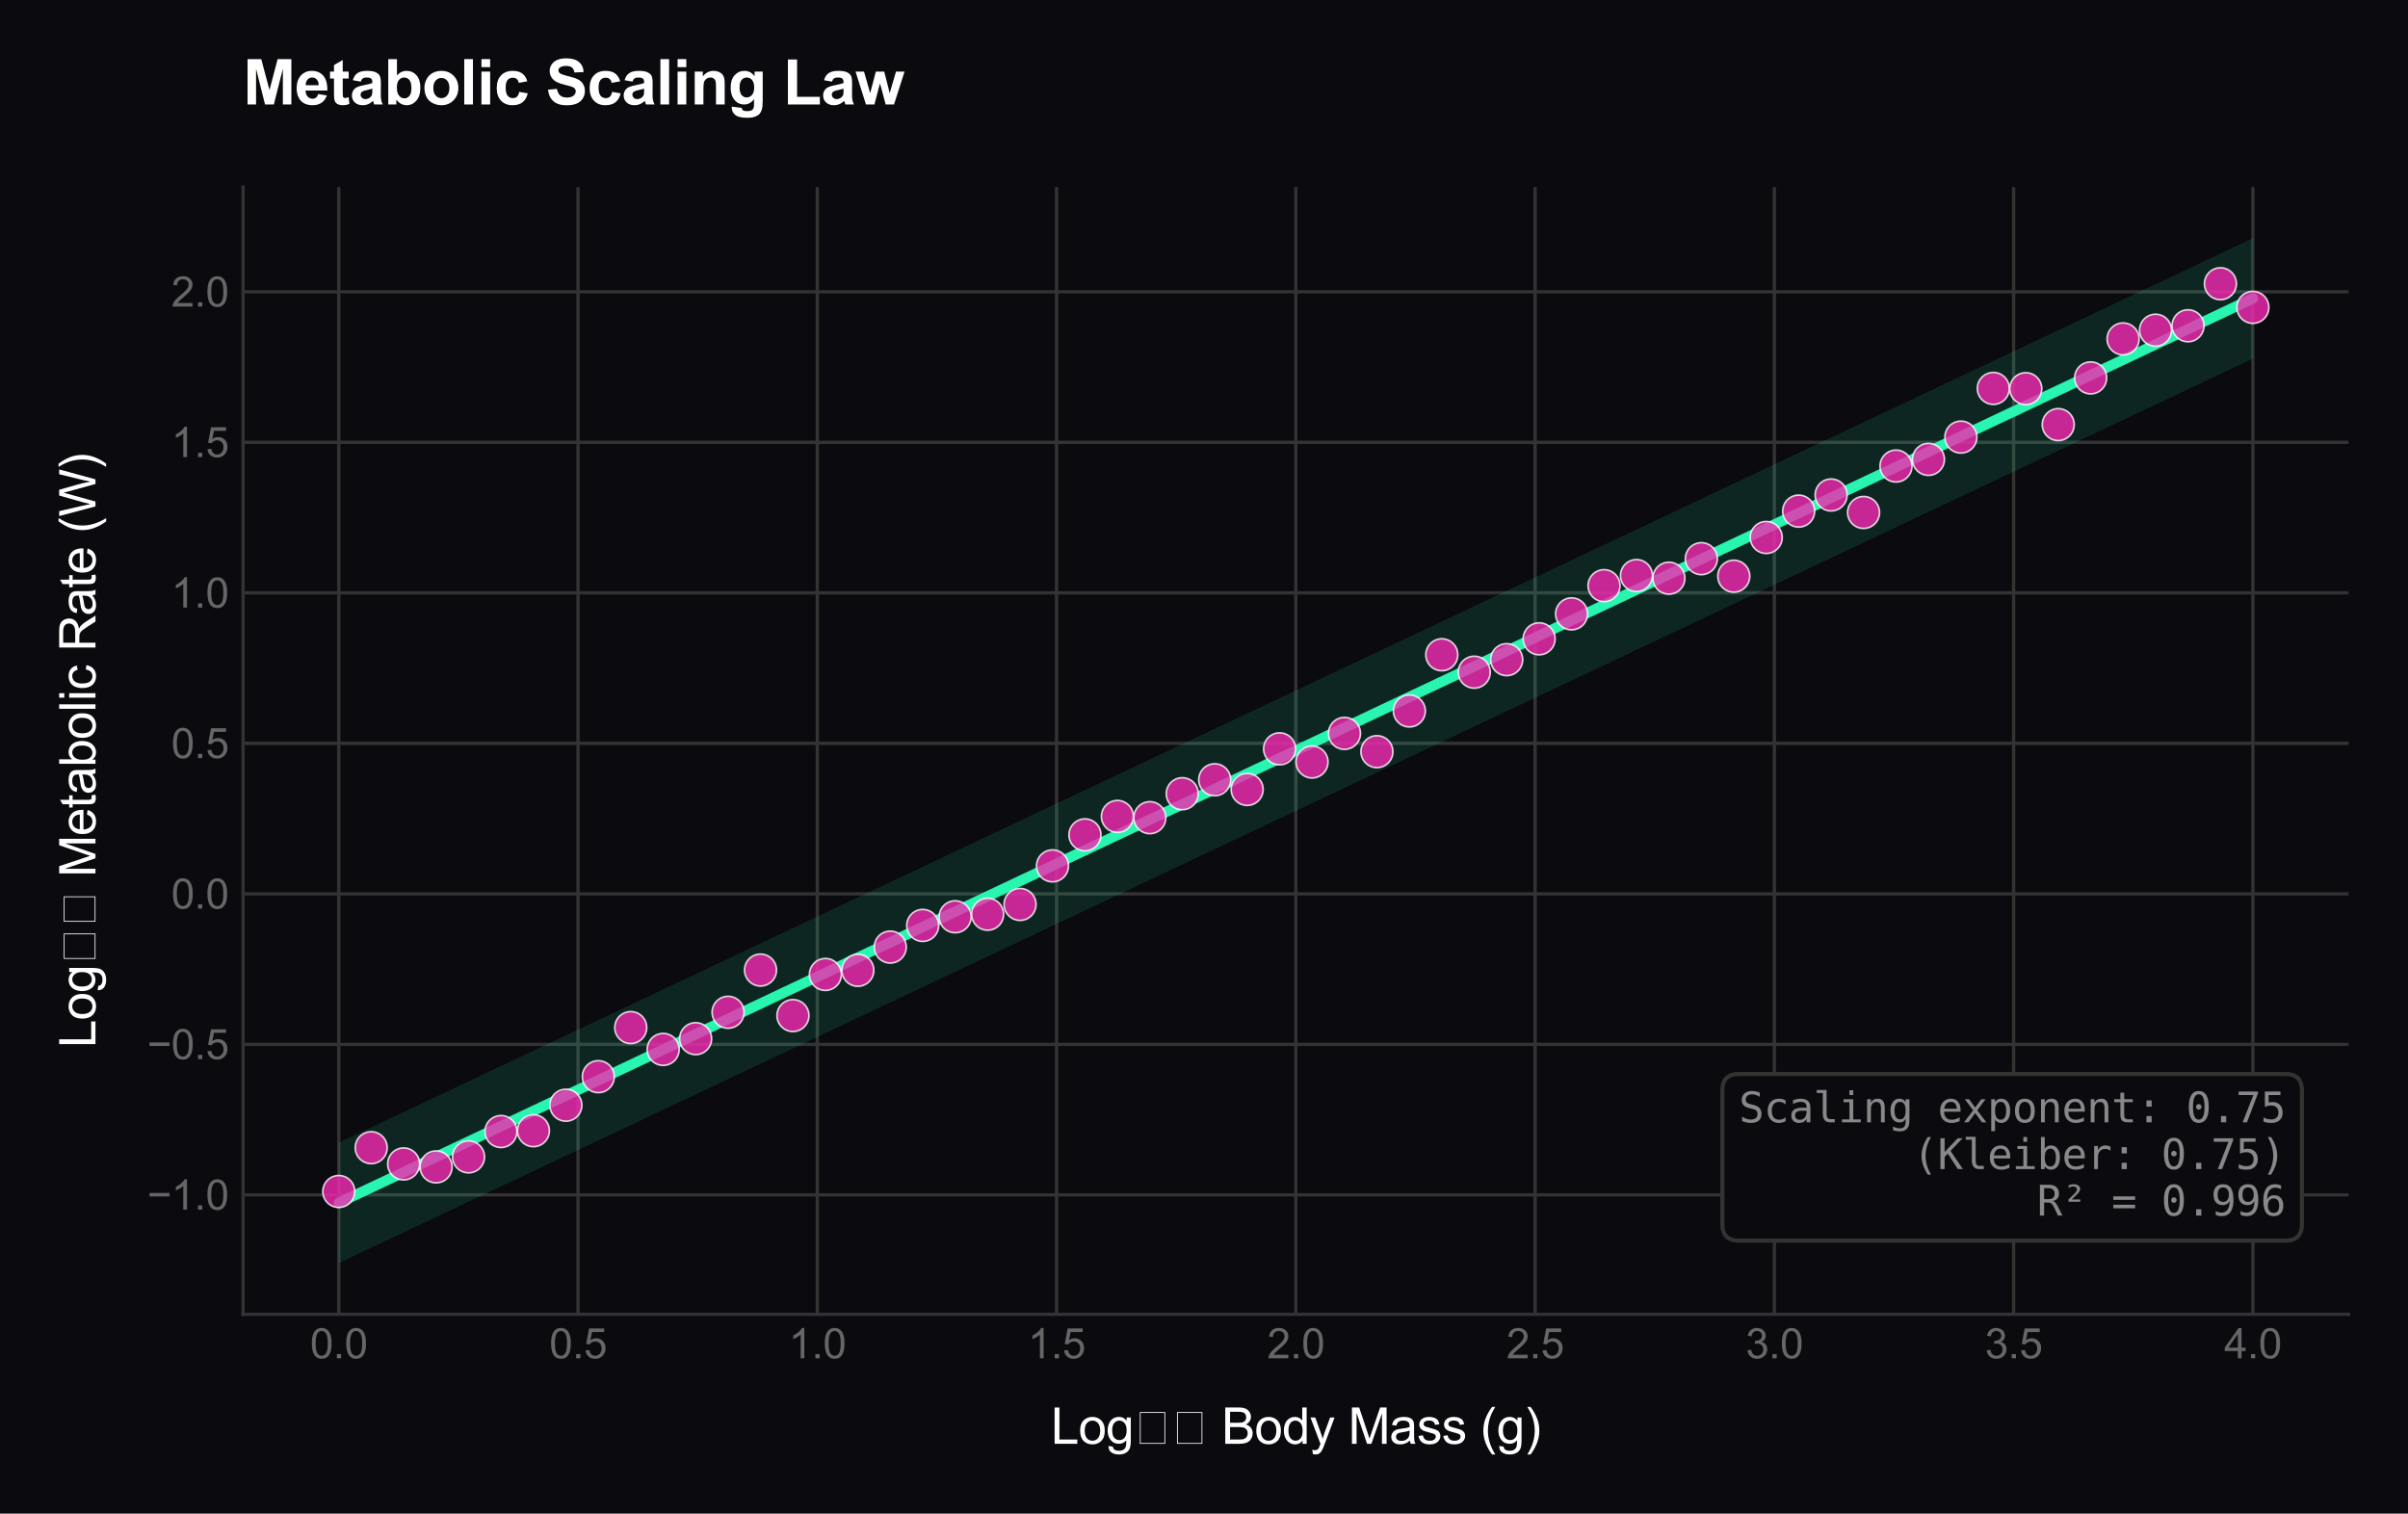<?xml version="1.0" encoding="utf-8" standalone="no"?>
<!DOCTYPE svg PUBLIC "-//W3C//DTD SVG 1.1//EN"
  "http://www.w3.org/Graphics/SVG/1.1/DTD/svg11.dtd">
<svg xmlns:xlink="http://www.w3.org/1999/xlink" viewBox="0 0 583.546 366.846" xmlns="http://www.w3.org/2000/svg" version="1.1">
 <defs>
  <style type="text/css">*{stroke-linejoin: round; stroke-linecap: butt}</style>
 </defs>
 <g id="figure_1">
  <g id="patch_1">
   <path d="M 0 366.846 
L 583.546 366.846 
L 583.546 0 
L 0 0 
z
" style="fill: #0a0a0f"/>
  </g>
  <g id="axes_1">
   <g id="patch_2">
    <path d="M 58.902 318.54 
L 569.146 318.54 
L 569.146 45.32 
L 58.902 45.32 
z
" style="fill: #0a0a0f"/>
   </g>
   <g id="matplotlib.axis_1">
    <g id="xtick_1">
     <g id="line2d_1">
      <path d="M 82.095 318.54 
L 82.095 45.32 
" clip-path="url(#p25eec6f2e5)" style="fill: none; stroke: #333333; stroke-width: 0.8; stroke-linecap: round"/>
     </g>
     <g id="text_1">
      <!-- 0.0 -->
      <g style="fill: #666666" transform="translate(75.145 329.197) scale(0.1 -0.1)">
       <defs>
        <path id="ArialMT-30" d="M 266 2259 
Q 266 3072 433 3567 
Q 600 4063 929 4331 
Q 1259 4600 1759 4600 
Q 2128 4600 2406 4451 
Q 2684 4303 2865 4023 
Q 3047 3744 3150 3342 
Q 3253 2941 3253 2259 
Q 3253 1453 3087 958 
Q 2922 463 2592 192 
Q 2263 -78 1759 -78 
Q 1097 -78 719 397 
Q 266 969 266 2259 
z
M 844 2259 
Q 844 1131 1108 757 
Q 1372 384 1759 384 
Q 2147 384 2411 759 
Q 2675 1134 2675 2259 
Q 2675 3391 2411 3762 
Q 2147 4134 1753 4134 
Q 1366 4134 1134 3806 
Q 844 3388 844 2259 
z
" transform="scale(0.016)"/>
        <path id="ArialMT-2e" d="M 581 0 
L 581 641 
L 1222 641 
L 1222 0 
L 581 0 
z
" transform="scale(0.016)"/>
       </defs>
       <use xlink:href="#ArialMT-30"/>
       <use xlink:href="#ArialMT-2e" transform="translate(55.615 0)"/>
       <use xlink:href="#ArialMT-30" transform="translate(83.398 0)"/>
      </g>
     </g>
    </g>
    <g id="xtick_2">
     <g id="line2d_2">
      <path d="M 140.077 318.54 
L 140.077 45.32 
" clip-path="url(#p25eec6f2e5)" style="fill: none; stroke: #333333; stroke-width: 0.8; stroke-linecap: round"/>
     </g>
     <g id="text_2">
      <!-- 0.5 -->
      <g style="fill: #666666" transform="translate(133.127 329.197) scale(0.1 -0.1)">
       <defs>
        <path id="ArialMT-35" d="M 266 1200 
L 856 1250 
Q 922 819 1161 601 
Q 1400 384 1738 384 
Q 2144 384 2425 690 
Q 2706 997 2706 1503 
Q 2706 1984 2436 2262 
Q 2166 2541 1728 2541 
Q 1456 2541 1237 2417 
Q 1019 2294 894 2097 
L 366 2166 
L 809 4519 
L 3088 4519 
L 3088 3981 
L 1259 3981 
L 1013 2750 
Q 1425 3038 1878 3038 
Q 2478 3038 2890 2622 
Q 3303 2206 3303 1553 
Q 3303 931 2941 478 
Q 2500 -78 1738 -78 
Q 1113 -78 717 272 
Q 322 622 266 1200 
z
" transform="scale(0.016)"/>
       </defs>
       <use xlink:href="#ArialMT-30"/>
       <use xlink:href="#ArialMT-2e" transform="translate(55.615 0)"/>
       <use xlink:href="#ArialMT-35" transform="translate(83.398 0)"/>
      </g>
     </g>
    </g>
    <g id="xtick_3">
     <g id="line2d_3">
      <path d="M 198.059 318.54 
L 198.059 45.32 
" clip-path="url(#p25eec6f2e5)" style="fill: none; stroke: #333333; stroke-width: 0.8; stroke-linecap: round"/>
     </g>
     <g id="text_3">
      <!-- 1.0 -->
      <g style="fill: #666666" transform="translate(191.109 329.197) scale(0.1 -0.1)">
       <defs>
        <path id="ArialMT-31" d="M 2384 0 
L 1822 0 
L 1822 3584 
Q 1619 3391 1289 3197 
Q 959 3003 697 2906 
L 697 3450 
Q 1169 3672 1522 3987 
Q 1875 4303 2022 4600 
L 2384 4600 
L 2384 0 
z
" transform="scale(0.016)"/>
       </defs>
       <use xlink:href="#ArialMT-31"/>
       <use xlink:href="#ArialMT-2e" transform="translate(55.615 0)"/>
       <use xlink:href="#ArialMT-30" transform="translate(83.398 0)"/>
      </g>
     </g>
    </g>
    <g id="xtick_4">
     <g id="line2d_4">
      <path d="M 256.042 318.54 
L 256.042 45.32 
" clip-path="url(#p25eec6f2e5)" style="fill: none; stroke: #333333; stroke-width: 0.8; stroke-linecap: round"/>
     </g>
     <g id="text_4">
      <!-- 1.5 -->
      <g style="fill: #666666" transform="translate(249.092 329.197) scale(0.1 -0.1)">
       <use xlink:href="#ArialMT-31"/>
       <use xlink:href="#ArialMT-2e" transform="translate(55.615 0)"/>
       <use xlink:href="#ArialMT-35" transform="translate(83.398 0)"/>
      </g>
     </g>
    </g>
    <g id="xtick_5">
     <g id="line2d_5">
      <path d="M 314.024 318.54 
L 314.024 45.32 
" clip-path="url(#p25eec6f2e5)" style="fill: none; stroke: #333333; stroke-width: 0.8; stroke-linecap: round"/>
     </g>
     <g id="text_5">
      <!-- 2.0 -->
      <g style="fill: #666666" transform="translate(307.074 329.197) scale(0.1 -0.1)">
       <defs>
        <path id="ArialMT-32" d="M 3222 541 
L 3222 0 
L 194 0 
Q 188 203 259 391 
Q 375 700 629 1000 
Q 884 1300 1366 1694 
Q 2113 2306 2375 2664 
Q 2638 3022 2638 3341 
Q 2638 3675 2398 3904 
Q 2159 4134 1775 4134 
Q 1369 4134 1125 3890 
Q 881 3647 878 3216 
L 300 3275 
Q 359 3922 746 4261 
Q 1134 4600 1788 4600 
Q 2447 4600 2831 4234 
Q 3216 3869 3216 3328 
Q 3216 3053 3103 2787 
Q 2991 2522 2730 2228 
Q 2469 1934 1863 1422 
Q 1356 997 1212 845 
Q 1069 694 975 541 
L 3222 541 
z
" transform="scale(0.016)"/>
       </defs>
       <use xlink:href="#ArialMT-32"/>
       <use xlink:href="#ArialMT-2e" transform="translate(55.615 0)"/>
       <use xlink:href="#ArialMT-30" transform="translate(83.398 0)"/>
      </g>
     </g>
    </g>
    <g id="xtick_6">
     <g id="line2d_6">
      <path d="M 372.006 318.54 
L 372.006 45.32 
" clip-path="url(#p25eec6f2e5)" style="fill: none; stroke: #333333; stroke-width: 0.8; stroke-linecap: round"/>
     </g>
     <g id="text_6">
      <!-- 2.5 -->
      <g style="fill: #666666" transform="translate(365.056 329.197) scale(0.1 -0.1)">
       <use xlink:href="#ArialMT-32"/>
       <use xlink:href="#ArialMT-2e" transform="translate(55.615 0)"/>
       <use xlink:href="#ArialMT-35" transform="translate(83.398 0)"/>
      </g>
     </g>
    </g>
    <g id="xtick_7">
     <g id="line2d_7">
      <path d="M 429.988 318.54 
L 429.988 45.32 
" clip-path="url(#p25eec6f2e5)" style="fill: none; stroke: #333333; stroke-width: 0.8; stroke-linecap: round"/>
     </g>
     <g id="text_7">
      <!-- 3.0 -->
      <g style="fill: #666666" transform="translate(423.038 329.197) scale(0.1 -0.1)">
       <defs>
        <path id="ArialMT-33" d="M 269 1209 
L 831 1284 
Q 928 806 1161 595 
Q 1394 384 1728 384 
Q 2125 384 2398 659 
Q 2672 934 2672 1341 
Q 2672 1728 2419 1979 
Q 2166 2231 1775 2231 
Q 1616 2231 1378 2169 
L 1441 2663 
Q 1497 2656 1531 2656 
Q 1891 2656 2178 2843 
Q 2466 3031 2466 3422 
Q 2466 3731 2256 3934 
Q 2047 4138 1716 4138 
Q 1388 4138 1169 3931 
Q 950 3725 888 3313 
L 325 3413 
Q 428 3978 793 4289 
Q 1159 4600 1703 4600 
Q 2078 4600 2393 4439 
Q 2709 4278 2876 4000 
Q 3044 3722 3044 3409 
Q 3044 3113 2884 2869 
Q 2725 2625 2413 2481 
Q 2819 2388 3044 2092 
Q 3269 1797 3269 1353 
Q 3269 753 2831 336 
Q 2394 -81 1725 -81 
Q 1122 -81 723 278 
Q 325 638 269 1209 
z
" transform="scale(0.016)"/>
       </defs>
       <use xlink:href="#ArialMT-33"/>
       <use xlink:href="#ArialMT-2e" transform="translate(55.615 0)"/>
       <use xlink:href="#ArialMT-30" transform="translate(83.398 0)"/>
      </g>
     </g>
    </g>
    <g id="xtick_8">
     <g id="line2d_8">
      <path d="M 487.97 318.54 
L 487.97 45.32 
" clip-path="url(#p25eec6f2e5)" style="fill: none; stroke: #333333; stroke-width: 0.8; stroke-linecap: round"/>
     </g>
     <g id="text_8">
      <!-- 3.5 -->
      <g style="fill: #666666" transform="translate(481.02 329.197) scale(0.1 -0.1)">
       <use xlink:href="#ArialMT-33"/>
       <use xlink:href="#ArialMT-2e" transform="translate(55.615 0)"/>
       <use xlink:href="#ArialMT-35" transform="translate(83.398 0)"/>
      </g>
     </g>
    </g>
    <g id="xtick_9">
     <g id="line2d_9">
      <path d="M 545.953 318.54 
L 545.953 45.32 
" clip-path="url(#p25eec6f2e5)" style="fill: none; stroke: #333333; stroke-width: 0.8; stroke-linecap: round"/>
     </g>
     <g id="text_9">
      <!-- 4.0 -->
      <g style="fill: #666666" transform="translate(539.003 329.197) scale(0.1 -0.1)">
       <defs>
        <path id="ArialMT-34" d="M 2069 0 
L 2069 1097 
L 81 1097 
L 81 1613 
L 2172 4581 
L 2631 4581 
L 2631 1613 
L 3250 1613 
L 3250 1097 
L 2631 1097 
L 2631 0 
L 2069 0 
z
M 2069 1613 
L 2069 3678 
L 634 1613 
L 2069 1613 
z
" transform="scale(0.016)"/>
       </defs>
       <use xlink:href="#ArialMT-34"/>
       <use xlink:href="#ArialMT-2e" transform="translate(55.615 0)"/>
       <use xlink:href="#ArialMT-30" transform="translate(83.398 0)"/>
      </g>
     </g>
    </g>
    <g id="text_10">
     <!-- Log₁₀ Body Mass (g) -->
     <g style="fill: #ffffff" transform="translate(254.672 349.92) scale(0.12 -0.12)">
      <defs>
       <path id="ArialMT-4c" d="M 469 0 
L 469 4581 
L 1075 4581 
L 1075 541 
L 3331 541 
L 3331 0 
L 469 0 
z
" transform="scale(0.016)"/>
       <path id="ArialMT-6f" d="M 213 1659 
Q 213 2581 725 3025 
Q 1153 3394 1769 3394 
Q 2453 3394 2887 2945 
Q 3322 2497 3322 1706 
Q 3322 1066 3130 698 
Q 2938 331 2570 128 
Q 2203 -75 1769 -75 
Q 1072 -75 642 372 
Q 213 819 213 1659 
z
M 791 1659 
Q 791 1022 1069 705 
Q 1347 388 1769 388 
Q 2188 388 2466 706 
Q 2744 1025 2744 1678 
Q 2744 2294 2464 2611 
Q 2184 2928 1769 2928 
Q 1347 2928 1069 2612 
Q 791 2297 791 1659 
z
" transform="scale(0.016)"/>
       <path id="ArialMT-67" d="M 319 -275 
L 866 -356 
Q 900 -609 1056 -725 
Q 1266 -881 1628 -881 
Q 2019 -881 2231 -725 
Q 2444 -569 2519 -288 
Q 2563 -116 2559 434 
Q 2191 0 1641 0 
Q 956 0 581 494 
Q 206 988 206 1678 
Q 206 2153 378 2554 
Q 550 2956 876 3175 
Q 1203 3394 1644 3394 
Q 2231 3394 2613 2919 
L 2613 3319 
L 3131 3319 
L 3131 450 
Q 3131 -325 2973 -648 
Q 2816 -972 2473 -1159 
Q 2131 -1347 1631 -1347 
Q 1038 -1347 672 -1080 
Q 306 -813 319 -275 
z
M 784 1719 
Q 784 1066 1043 766 
Q 1303 466 1694 466 
Q 2081 466 2343 764 
Q 2606 1063 2606 1700 
Q 2606 2309 2336 2618 
Q 2066 2928 1684 2928 
Q 1309 2928 1046 2623 
Q 784 2319 784 1719 
z
" transform="scale(0.016)"/>
       <path id="ArialMT-2081" d="M 800 0 
L 800 4000 
L 4000 4000 
L 4000 0 
L 800 0 
z
M 900 100 
L 3900 100 
L 3900 3900 
L 900 3900 
L 900 100 
z
" transform="scale(0.016)"/>
       <path id="ArialMT-2080" d="M 800 0 
L 800 4000 
L 4000 4000 
L 4000 0 
L 800 0 
z
M 900 100 
L 3900 100 
L 3900 3900 
L 900 3900 
L 900 100 
z
" transform="scale(0.016)"/>
       <path id="ArialMT-20" transform="scale(0.016)"/>
       <path id="ArialMT-42" d="M 469 0 
L 469 4581 
L 2188 4581 
Q 2713 4581 3030 4442 
Q 3347 4303 3526 4014 
Q 3706 3725 3706 3409 
Q 3706 3116 3547 2856 
Q 3388 2597 3066 2438 
Q 3481 2316 3704 2022 
Q 3928 1728 3928 1328 
Q 3928 1006 3792 729 
Q 3656 453 3456 303 
Q 3256 153 2954 76 
Q 2653 0 2216 0 
L 469 0 
z
M 1075 2656 
L 2066 2656 
Q 2469 2656 2644 2709 
Q 2875 2778 2992 2937 
Q 3109 3097 3109 3338 
Q 3109 3566 3000 3739 
Q 2891 3913 2687 3977 
Q 2484 4041 1991 4041 
L 1075 4041 
L 1075 2656 
z
M 1075 541 
L 2216 541 
Q 2509 541 2628 563 
Q 2838 600 2978 687 
Q 3119 775 3209 942 
Q 3300 1109 3300 1328 
Q 3300 1584 3169 1773 
Q 3038 1963 2805 2039 
Q 2572 2116 2134 2116 
L 1075 2116 
L 1075 541 
z
" transform="scale(0.016)"/>
       <path id="ArialMT-64" d="M 2575 0 
L 2575 419 
Q 2259 -75 1647 -75 
Q 1250 -75 917 144 
Q 584 363 401 755 
Q 219 1147 219 1656 
Q 219 2153 384 2558 
Q 550 2963 881 3178 
Q 1213 3394 1622 3394 
Q 1922 3394 2156 3267 
Q 2391 3141 2538 2938 
L 2538 4581 
L 3097 4581 
L 3097 0 
L 2575 0 
z
M 797 1656 
Q 797 1019 1065 703 
Q 1334 388 1700 388 
Q 2069 388 2326 689 
Q 2584 991 2584 1609 
Q 2584 2291 2321 2609 
Q 2059 2928 1675 2928 
Q 1300 2928 1048 2622 
Q 797 2316 797 1656 
z
" transform="scale(0.016)"/>
       <path id="ArialMT-79" d="M 397 -1278 
L 334 -750 
Q 519 -800 656 -800 
Q 844 -800 956 -737 
Q 1069 -675 1141 -563 
Q 1194 -478 1313 -144 
Q 1328 -97 1363 -6 
L 103 3319 
L 709 3319 
L 1400 1397 
Q 1534 1031 1641 628 
Q 1738 1016 1872 1384 
L 2581 3319 
L 3144 3319 
L 1881 -56 
Q 1678 -603 1566 -809 
Q 1416 -1088 1222 -1217 
Q 1028 -1347 759 -1347 
Q 597 -1347 397 -1278 
z
" transform="scale(0.016)"/>
       <path id="ArialMT-4d" d="M 475 0 
L 475 4581 
L 1388 4581 
L 2472 1338 
Q 2622 884 2691 659 
Q 2769 909 2934 1394 
L 4031 4581 
L 4847 4581 
L 4847 0 
L 4263 0 
L 4263 3834 
L 2931 0 
L 2384 0 
L 1059 3900 
L 1059 0 
L 475 0 
z
" transform="scale(0.016)"/>
       <path id="ArialMT-61" d="M 2588 409 
Q 2275 144 1986 34 
Q 1697 -75 1366 -75 
Q 819 -75 525 192 
Q 231 459 231 875 
Q 231 1119 342 1320 
Q 453 1522 633 1644 
Q 813 1766 1038 1828 
Q 1203 1872 1538 1913 
Q 2219 1994 2541 2106 
Q 2544 2222 2544 2253 
Q 2544 2597 2384 2738 
Q 2169 2928 1744 2928 
Q 1347 2928 1158 2789 
Q 969 2650 878 2297 
L 328 2372 
Q 403 2725 575 2942 
Q 747 3159 1072 3276 
Q 1397 3394 1825 3394 
Q 2250 3394 2515 3294 
Q 2781 3194 2906 3042 
Q 3031 2891 3081 2659 
Q 3109 2516 3109 2141 
L 3109 1391 
Q 3109 606 3145 398 
Q 3181 191 3288 0 
L 2700 0 
Q 2613 175 2588 409 
z
M 2541 1666 
Q 2234 1541 1622 1453 
Q 1275 1403 1131 1340 
Q 988 1278 909 1158 
Q 831 1038 831 891 
Q 831 666 1001 516 
Q 1172 366 1500 366 
Q 1825 366 2078 508 
Q 2331 650 2450 897 
Q 2541 1088 2541 1459 
L 2541 1666 
z
" transform="scale(0.016)"/>
       <path id="ArialMT-73" d="M 197 991 
L 753 1078 
Q 800 744 1014 566 
Q 1228 388 1613 388 
Q 2000 388 2187 545 
Q 2375 703 2375 916 
Q 2375 1106 2209 1216 
Q 2094 1291 1634 1406 
Q 1016 1563 777 1677 
Q 538 1791 414 1992 
Q 291 2194 291 2438 
Q 291 2659 392 2848 
Q 494 3038 669 3163 
Q 800 3259 1026 3326 
Q 1253 3394 1513 3394 
Q 1903 3394 2198 3281 
Q 2494 3169 2634 2976 
Q 2775 2784 2828 2463 
L 2278 2388 
Q 2241 2644 2061 2787 
Q 1881 2931 1553 2931 
Q 1166 2931 1000 2803 
Q 834 2675 834 2503 
Q 834 2394 903 2306 
Q 972 2216 1119 2156 
Q 1203 2125 1616 2013 
Q 2213 1853 2448 1751 
Q 2684 1650 2818 1456 
Q 2953 1263 2953 975 
Q 2953 694 2789 445 
Q 2625 197 2315 61 
Q 2006 -75 1616 -75 
Q 969 -75 630 194 
Q 291 463 197 991 
z
" transform="scale(0.016)"/>
       <path id="ArialMT-28" d="M 1497 -1347 
Q 1031 -759 709 28 
Q 388 816 388 1659 
Q 388 2403 628 3084 
Q 909 3875 1497 4659 
L 1900 4659 
Q 1522 4009 1400 3731 
Q 1209 3300 1100 2831 
Q 966 2247 966 1656 
Q 966 153 1900 -1347 
L 1497 -1347 
z
" transform="scale(0.016)"/>
       <path id="ArialMT-29" d="M 791 -1347 
L 388 -1347 
Q 1322 153 1322 1656 
Q 1322 2244 1188 2822 
Q 1081 3291 891 3722 
Q 769 4003 388 4659 
L 791 4659 
Q 1378 3875 1659 3084 
Q 1900 2403 1900 1659 
Q 1900 816 1576 28 
Q 1253 -759 791 -1347 
z
" transform="scale(0.016)"/>
      </defs>
      <use xlink:href="#ArialMT-4c"/>
      <use xlink:href="#ArialMT-6f" transform="translate(55.615 0)"/>
      <use xlink:href="#ArialMT-67" transform="translate(111.23 0)"/>
      <use xlink:href="#ArialMT-2081" transform="translate(166.846 0)"/>
      <use xlink:href="#ArialMT-2080" transform="translate(241.846 0)"/>
      <use xlink:href="#ArialMT-20" transform="translate(316.846 0)"/>
      <use xlink:href="#ArialMT-42" transform="translate(344.629 0)"/>
      <use xlink:href="#ArialMT-6f" transform="translate(411.328 0)"/>
      <use xlink:href="#ArialMT-64" transform="translate(466.943 0)"/>
      <use xlink:href="#ArialMT-79" transform="translate(522.559 0)"/>
      <use xlink:href="#ArialMT-20" transform="translate(572.559 0)"/>
      <use xlink:href="#ArialMT-4d" transform="translate(600.342 0)"/>
      <use xlink:href="#ArialMT-61" transform="translate(683.643 0)"/>
      <use xlink:href="#ArialMT-73" transform="translate(739.258 0)"/>
      <use xlink:href="#ArialMT-73" transform="translate(789.258 0)"/>
      <use xlink:href="#ArialMT-20" transform="translate(839.258 0)"/>
      <use xlink:href="#ArialMT-28" transform="translate(867.041 0)"/>
      <use xlink:href="#ArialMT-67" transform="translate(900.342 0)"/>
      <use xlink:href="#ArialMT-29" transform="translate(955.957 0)"/>
     </g>
    </g>
   </g>
   <g id="matplotlib.axis_2">
    <g id="ytick_1">
     <g id="line2d_10">
      <path d="M 58.902 289.586 
L 569.146 289.586 
" clip-path="url(#p25eec6f2e5)" style="fill: none; stroke: #333333; stroke-width: 0.8; stroke-linecap: round"/>
     </g>
     <g id="text_11">
      <!-- −1.0 -->
      <g style="fill: #666666" transform="translate(35.661 293.165) scale(0.1 -0.1)">
       <defs>
        <path id="ArialMT-2212" d="M 3381 1997 
L 356 1997 
L 356 2522 
L 3381 2522 
L 3381 1997 
z
" transform="scale(0.016)"/>
       </defs>
       <use xlink:href="#ArialMT-2212"/>
       <use xlink:href="#ArialMT-31" transform="translate(58.398 0)"/>
       <use xlink:href="#ArialMT-2e" transform="translate(114.014 0)"/>
       <use xlink:href="#ArialMT-30" transform="translate(141.797 0)"/>
      </g>
     </g>
    </g>
    <g id="ytick_2">
     <g id="line2d_11">
      <path d="M 58.902 253.109 
L 569.146 253.109 
" clip-path="url(#p25eec6f2e5)" style="fill: none; stroke: #333333; stroke-width: 0.8; stroke-linecap: round"/>
     </g>
     <g id="text_12">
      <!-- −0.5 -->
      <g style="fill: #666666" transform="translate(35.661 256.688) scale(0.1 -0.1)">
       <use xlink:href="#ArialMT-2212"/>
       <use xlink:href="#ArialMT-30" transform="translate(58.398 0)"/>
       <use xlink:href="#ArialMT-2e" transform="translate(114.014 0)"/>
       <use xlink:href="#ArialMT-35" transform="translate(141.797 0)"/>
      </g>
     </g>
    </g>
    <g id="ytick_3">
     <g id="line2d_12">
      <path d="M 58.902 216.631 
L 569.146 216.631 
" clip-path="url(#p25eec6f2e5)" style="fill: none; stroke: #333333; stroke-width: 0.8; stroke-linecap: round"/>
     </g>
     <g id="text_13">
      <!-- 0.0 -->
      <g style="fill: #666666" transform="translate(41.502 220.21) scale(0.1 -0.1)">
       <use xlink:href="#ArialMT-30"/>
       <use xlink:href="#ArialMT-2e" transform="translate(55.615 0)"/>
       <use xlink:href="#ArialMT-30" transform="translate(83.398 0)"/>
      </g>
     </g>
    </g>
    <g id="ytick_4">
     <g id="line2d_13">
      <path d="M 58.902 180.154 
L 569.146 180.154 
" clip-path="url(#p25eec6f2e5)" style="fill: none; stroke: #333333; stroke-width: 0.8; stroke-linecap: round"/>
     </g>
     <g id="text_14">
      <!-- 0.5 -->
      <g style="fill: #666666" transform="translate(41.502 183.733) scale(0.1 -0.1)">
       <use xlink:href="#ArialMT-30"/>
       <use xlink:href="#ArialMT-2e" transform="translate(55.615 0)"/>
       <use xlink:href="#ArialMT-35" transform="translate(83.398 0)"/>
      </g>
     </g>
    </g>
    <g id="ytick_5">
     <g id="line2d_14">
      <path d="M 58.902 143.677 
L 569.146 143.677 
" clip-path="url(#p25eec6f2e5)" style="fill: none; stroke: #333333; stroke-width: 0.8; stroke-linecap: round"/>
     </g>
     <g id="text_15">
      <!-- 1.0 -->
      <g style="fill: #666666" transform="translate(41.502 147.256) scale(0.1 -0.1)">
       <use xlink:href="#ArialMT-31"/>
       <use xlink:href="#ArialMT-2e" transform="translate(55.615 0)"/>
       <use xlink:href="#ArialMT-30" transform="translate(83.398 0)"/>
      </g>
     </g>
    </g>
    <g id="ytick_6">
     <g id="line2d_15">
      <path d="M 58.902 107.199 
L 569.146 107.199 
" clip-path="url(#p25eec6f2e5)" style="fill: none; stroke: #333333; stroke-width: 0.8; stroke-linecap: round"/>
     </g>
     <g id="text_16">
      <!-- 1.5 -->
      <g style="fill: #666666" transform="translate(41.502 110.778) scale(0.1 -0.1)">
       <use xlink:href="#ArialMT-31"/>
       <use xlink:href="#ArialMT-2e" transform="translate(55.615 0)"/>
       <use xlink:href="#ArialMT-35" transform="translate(83.398 0)"/>
      </g>
     </g>
    </g>
    <g id="ytick_7">
     <g id="line2d_16">
      <path d="M 58.902 70.722 
L 569.146 70.722 
" clip-path="url(#p25eec6f2e5)" style="fill: none; stroke: #333333; stroke-width: 0.8; stroke-linecap: round"/>
     </g>
     <g id="text_17">
      <!-- 2.0 -->
      <g style="fill: #666666" transform="translate(41.502 74.301) scale(0.1 -0.1)">
       <use xlink:href="#ArialMT-32"/>
       <use xlink:href="#ArialMT-2e" transform="translate(55.615 0)"/>
       <use xlink:href="#ArialMT-30" transform="translate(83.398 0)"/>
      </g>
     </g>
    </g>
    <g id="text_18">
     <!-- Log₁₀ Metabolic Rate (W) -->
     <g style="fill: #ffffff" transform="translate(23.136 253.949) rotate(-90) scale(0.12 -0.12)">
      <defs>
       <path id="ArialMT-65" d="M 2694 1069 
L 3275 997 
Q 3138 488 2766 206 
Q 2394 -75 1816 -75 
Q 1088 -75 661 373 
Q 234 822 234 1631 
Q 234 2469 665 2931 
Q 1097 3394 1784 3394 
Q 2450 3394 2872 2941 
Q 3294 2488 3294 1666 
Q 3294 1616 3291 1516 
L 816 1516 
Q 847 969 1125 678 
Q 1403 388 1819 388 
Q 2128 388 2347 550 
Q 2566 713 2694 1069 
z
M 847 1978 
L 2700 1978 
Q 2663 2397 2488 2606 
Q 2219 2931 1791 2931 
Q 1403 2931 1139 2672 
Q 875 2413 847 1978 
z
" transform="scale(0.016)"/>
       <path id="ArialMT-74" d="M 1650 503 
L 1731 6 
Q 1494 -44 1306 -44 
Q 1000 -44 831 53 
Q 663 150 594 308 
Q 525 466 525 972 
L 525 2881 
L 113 2881 
L 113 3319 
L 525 3319 
L 525 4141 
L 1084 4478 
L 1084 3319 
L 1650 3319 
L 1650 2881 
L 1084 2881 
L 1084 941 
Q 1084 700 1114 631 
Q 1144 563 1211 522 
Q 1278 481 1403 481 
Q 1497 481 1650 503 
z
" transform="scale(0.016)"/>
       <path id="ArialMT-62" d="M 941 0 
L 419 0 
L 419 4581 
L 981 4581 
L 981 2947 
Q 1338 3394 1891 3394 
Q 2197 3394 2470 3270 
Q 2744 3147 2920 2923 
Q 3097 2700 3197 2384 
Q 3297 2069 3297 1709 
Q 3297 856 2875 390 
Q 2453 -75 1863 -75 
Q 1275 -75 941 416 
L 941 0 
z
M 934 1684 
Q 934 1088 1097 822 
Q 1363 388 1816 388 
Q 2184 388 2453 708 
Q 2722 1028 2722 1663 
Q 2722 2313 2464 2622 
Q 2206 2931 1841 2931 
Q 1472 2931 1203 2611 
Q 934 2291 934 1684 
z
" transform="scale(0.016)"/>
       <path id="ArialMT-6c" d="M 409 0 
L 409 4581 
L 972 4581 
L 972 0 
L 409 0 
z
" transform="scale(0.016)"/>
       <path id="ArialMT-69" d="M 425 3934 
L 425 4581 
L 988 4581 
L 988 3934 
L 425 3934 
z
M 425 0 
L 425 3319 
L 988 3319 
L 988 0 
L 425 0 
z
" transform="scale(0.016)"/>
       <path id="ArialMT-63" d="M 2588 1216 
L 3141 1144 
Q 3050 572 2676 248 
Q 2303 -75 1759 -75 
Q 1078 -75 664 370 
Q 250 816 250 1647 
Q 250 2184 428 2587 
Q 606 2991 970 3192 
Q 1334 3394 1763 3394 
Q 2303 3394 2647 3120 
Q 2991 2847 3088 2344 
L 2541 2259 
Q 2463 2594 2264 2762 
Q 2066 2931 1784 2931 
Q 1359 2931 1093 2626 
Q 828 2322 828 1663 
Q 828 994 1084 691 
Q 1341 388 1753 388 
Q 2084 388 2306 591 
Q 2528 794 2588 1216 
z
" transform="scale(0.016)"/>
       <path id="ArialMT-52" d="M 503 0 
L 503 4581 
L 2534 4581 
Q 3147 4581 3465 4457 
Q 3784 4334 3975 4021 
Q 4166 3709 4166 3331 
Q 4166 2844 3850 2509 
Q 3534 2175 2875 2084 
Q 3116 1969 3241 1856 
Q 3506 1613 3744 1247 
L 4541 0 
L 3778 0 
L 3172 953 
Q 2906 1366 2734 1584 
Q 2563 1803 2427 1890 
Q 2291 1978 2150 2013 
Q 2047 2034 1813 2034 
L 1109 2034 
L 1109 0 
L 503 0 
z
M 1109 2559 
L 2413 2559 
Q 2828 2559 3062 2645 
Q 3297 2731 3419 2920 
Q 3541 3109 3541 3331 
Q 3541 3656 3305 3865 
Q 3069 4075 2559 4075 
L 1109 4075 
L 1109 2559 
z
" transform="scale(0.016)"/>
       <path id="ArialMT-57" d="M 1294 0 
L 78 4581 
L 700 4581 
L 1397 1578 
Q 1509 1106 1591 641 
Q 1766 1375 1797 1488 
L 2669 4581 
L 3400 4581 
L 4056 2263 
Q 4303 1400 4413 641 
Q 4500 1075 4641 1638 
L 5359 4581 
L 5969 4581 
L 4713 0 
L 4128 0 
L 3163 3491 
Q 3041 3928 3019 4028 
Q 2947 3713 2884 3491 
L 1913 0 
L 1294 0 
z
" transform="scale(0.016)"/>
      </defs>
      <use xlink:href="#ArialMT-4c"/>
      <use xlink:href="#ArialMT-6f" transform="translate(55.615 0)"/>
      <use xlink:href="#ArialMT-67" transform="translate(111.23 0)"/>
      <use xlink:href="#ArialMT-2081" transform="translate(166.846 0)"/>
      <use xlink:href="#ArialMT-2080" transform="translate(241.846 0)"/>
      <use xlink:href="#ArialMT-20" transform="translate(316.846 0)"/>
      <use xlink:href="#ArialMT-4d" transform="translate(344.629 0)"/>
      <use xlink:href="#ArialMT-65" transform="translate(427.93 0)"/>
      <use xlink:href="#ArialMT-74" transform="translate(483.545 0)"/>
      <use xlink:href="#ArialMT-61" transform="translate(511.328 0)"/>
      <use xlink:href="#ArialMT-62" transform="translate(566.943 0)"/>
      <use xlink:href="#ArialMT-6f" transform="translate(622.559 0)"/>
      <use xlink:href="#ArialMT-6c" transform="translate(678.174 0)"/>
      <use xlink:href="#ArialMT-69" transform="translate(700.391 0)"/>
      <use xlink:href="#ArialMT-63" transform="translate(722.607 0)"/>
      <use xlink:href="#ArialMT-20" transform="translate(772.607 0)"/>
      <use xlink:href="#ArialMT-52" transform="translate(800.391 0)"/>
      <use xlink:href="#ArialMT-61" transform="translate(872.607 0)"/>
      <use xlink:href="#ArialMT-74" transform="translate(928.223 0)"/>
      <use xlink:href="#ArialMT-65" transform="translate(956.006 0)"/>
      <use xlink:href="#ArialMT-20" transform="translate(1011.621 0)"/>
      <use xlink:href="#ArialMT-28" transform="translate(1039.404 0)"/>
      <use xlink:href="#ArialMT-57" transform="translate(1072.705 0)"/>
      <use xlink:href="#ArialMT-29" transform="translate(1167.09 0)"/>
     </g>
    </g>
   </g>
   <g id="FillBetweenPolyCollection_1">
    <defs>
     <path id="mfed8ef85f0" d="M 82.095 -89.908 
L 82.095 -60.726 
L 86.78 -62.94 
L 91.466 -65.154 
L 96.151 -67.368 
L 100.837 -69.582 
L 105.522 -71.796 
L 110.207 -74.01 
L 114.893 -76.225 
L 119.578 -78.439 
L 124.264 -80.653 
L 128.949 -82.867 
L 133.635 -85.081 
L 138.32 -87.295 
L 143.005 -89.509 
L 147.691 -91.724 
L 152.376 -93.938 
L 157.062 -96.152 
L 161.747 -98.366 
L 166.433 -100.58 
L 171.118 -102.794 
L 175.803 -105.008 
L 180.489 -107.223 
L 185.174 -109.437 
L 189.86 -111.651 
L 194.545 -113.865 
L 199.231 -116.079 
L 203.916 -118.293 
L 208.601 -120.507 
L 213.287 -122.722 
L 217.972 -124.936 
L 222.658 -127.15 
L 227.343 -129.364 
L 232.029 -131.578 
L 236.714 -133.792 
L 241.4 -136.006 
L 246.085 -138.221 
L 250.77 -140.435 
L 255.456 -142.649 
L 260.141 -144.863 
L 264.827 -147.077 
L 269.512 -149.291 
L 274.198 -151.505 
L 278.883 -153.72 
L 283.568 -155.934 
L 288.254 -158.148 
L 292.939 -160.362 
L 297.625 -162.576 
L 302.31 -164.79 
L 306.996 -167.004 
L 311.681 -169.219 
L 316.366 -171.433 
L 321.052 -173.647 
L 325.737 -175.861 
L 330.423 -178.075 
L 335.108 -180.289 
L 339.794 -182.503 
L 344.479 -184.718 
L 349.165 -186.932 
L 353.85 -189.146 
L 358.535 -191.36 
L 363.221 -193.574 
L 367.906 -195.788 
L 372.592 -198.002 
L 377.277 -200.217 
L 381.963 -202.431 
L 386.648 -204.645 
L 391.333 -206.859 
L 396.019 -209.073 
L 400.704 -211.287 
L 405.39 -213.501 
L 410.075 -215.716 
L 414.761 -217.93 
L 419.446 -220.144 
L 424.131 -222.358 
L 428.817 -224.572 
L 433.502 -226.786 
L 438.188 -229 
L 442.873 -231.214 
L 447.559 -233.429 
L 452.244 -235.643 
L 456.929 -237.857 
L 461.615 -240.071 
L 466.3 -242.285 
L 470.986 -244.499 
L 475.671 -246.713 
L 480.357 -248.928 
L 485.042 -251.142 
L 489.728 -253.356 
L 494.413 -255.57 
L 499.098 -257.784 
L 503.784 -259.998 
L 508.469 -262.212 
L 513.155 -264.427 
L 517.84 -266.641 
L 522.526 -268.855 
L 527.211 -271.069 
L 531.896 -273.283 
L 536.582 -275.497 
L 541.267 -277.711 
L 545.953 -279.926 
L 545.953 -309.107 
L 545.953 -309.107 
L 541.267 -306.893 
L 536.582 -304.679 
L 531.896 -302.465 
L 527.211 -300.251 
L 522.526 -298.037 
L 517.84 -295.823 
L 513.155 -293.608 
L 508.469 -291.394 
L 503.784 -289.18 
L 499.098 -286.966 
L 494.413 -284.752 
L 489.728 -282.538 
L 485.042 -280.324 
L 480.357 -278.11 
L 475.671 -275.895 
L 470.986 -273.681 
L 466.3 -271.467 
L 461.615 -269.253 
L 456.929 -267.039 
L 452.244 -264.825 
L 447.559 -262.611 
L 442.873 -260.396 
L 438.188 -258.182 
L 433.502 -255.968 
L 428.817 -253.754 
L 424.131 -251.54 
L 419.446 -249.326 
L 414.761 -247.112 
L 410.075 -244.897 
L 405.39 -242.683 
L 400.704 -240.469 
L 396.019 -238.255 
L 391.333 -236.041 
L 386.648 -233.827 
L 381.963 -231.613 
L 377.277 -229.398 
L 372.592 -227.184 
L 367.906 -224.97 
L 363.221 -222.756 
L 358.535 -220.542 
L 353.85 -218.328 
L 349.165 -216.114 
L 344.479 -213.899 
L 339.794 -211.685 
L 335.108 -209.471 
L 330.423 -207.257 
L 325.737 -205.043 
L 321.052 -202.829 
L 316.366 -200.615 
L 311.681 -198.4 
L 306.996 -196.186 
L 302.31 -193.972 
L 297.625 -191.758 
L 292.939 -189.544 
L 288.254 -187.33 
L 283.568 -185.116 
L 278.883 -182.901 
L 274.198 -180.687 
L 269.512 -178.473 
L 264.827 -176.259 
L 260.141 -174.045 
L 255.456 -171.831 
L 250.77 -169.617 
L 246.085 -167.402 
L 241.4 -165.188 
L 236.714 -162.974 
L 232.029 -160.76 
L 227.343 -158.546 
L 222.658 -156.332 
L 217.972 -154.118 
L 213.287 -151.903 
L 208.601 -149.689 
L 203.916 -147.475 
L 199.231 -145.261 
L 194.545 -143.047 
L 189.86 -140.833 
L 185.174 -138.619 
L 180.489 -136.404 
L 175.803 -134.19 
L 171.118 -131.976 
L 166.433 -129.762 
L 161.747 -127.548 
L 157.062 -125.334 
L 152.376 -123.12 
L 147.691 -120.906 
L 143.005 -118.691 
L 138.32 -116.477 
L 133.635 -114.263 
L 128.949 -112.049 
L 124.264 -109.835 
L 119.578 -107.621 
L 114.893 -105.407 
L 110.207 -103.192 
L 105.522 -100.978 
L 100.837 -98.764 
L 96.151 -96.55 
L 91.466 -94.336 
L 86.78 -92.122 
L 82.095 -89.908 
z
"/>
    </defs>
    <g clip-path="url(#p25eec6f2e5)">
     <use xlink:href="#mfed8ef85f0" x="0" y="366.846" style="fill: #27f5b0; fill-opacity: 0.12"/>
    </g>
   </g>
   <g id="patch_3">
    <path d="M 58.902 318.54 
L 58.902 45.32 
" style="fill: none; stroke: #333333; stroke-width: 0.8; stroke-linejoin: miter; stroke-linecap: square"/>
   </g>
   <g id="patch_4">
    <path d="M 58.902 318.54 
L 569.146 318.54 
" style="fill: none; stroke: #333333; stroke-width: 0.8; stroke-linejoin: miter; stroke-linecap: square"/>
   </g>
   <g id="line2d_17">
    <path d="M 82.095 291.529 
L 86.78 289.315 
L 91.466 287.101 
L 96.151 284.887 
L 100.837 282.673 
L 105.522 280.459 
L 110.207 278.245 
L 114.893 276.031 
L 119.578 273.816 
L 124.264 271.602 
L 128.949 269.388 
L 133.635 267.174 
L 138.32 264.96 
L 143.005 262.746 
L 147.691 260.532 
L 152.376 258.317 
L 157.062 256.103 
L 161.747 253.889 
L 166.433 251.675 
L 171.118 249.461 
L 175.803 247.247 
L 180.489 245.033 
L 185.174 242.818 
L 189.86 240.604 
L 194.545 238.39 
L 199.231 236.176 
L 203.916 233.962 
L 208.601 231.748 
L 213.287 229.534 
L 217.972 227.319 
L 222.658 225.105 
L 227.343 222.891 
L 232.029 220.677 
L 236.714 218.463 
L 241.4 216.249 
L 246.085 214.035 
L 250.77 211.82 
L 255.456 209.606 
L 260.141 207.392 
L 264.827 205.178 
L 269.512 202.964 
L 274.198 200.75 
L 278.883 198.536 
L 283.568 196.321 
L 288.254 194.107 
L 292.939 191.893 
L 297.625 189.679 
L 302.31 187.465 
L 306.996 185.251 
L 311.681 183.037 
L 316.366 180.822 
L 321.052 178.608 
L 325.737 176.394 
L 330.423 174.18 
L 335.108 171.966 
L 339.794 169.752 
L 344.479 167.538 
L 349.165 165.323 
L 353.85 163.109 
L 358.535 160.895 
L 363.221 158.681 
L 367.906 156.467 
L 372.592 154.253 
L 377.277 152.039 
L 381.963 149.824 
L 386.648 147.61 
L 391.333 145.396 
L 396.019 143.182 
L 400.704 140.968 
L 405.39 138.754 
L 410.075 136.54 
L 414.761 134.326 
L 419.446 132.111 
L 424.131 129.897 
L 428.817 127.683 
L 433.502 125.469 
L 438.188 123.255 
L 442.873 121.041 
L 447.559 118.827 
L 452.244 116.612 
L 456.929 114.398 
L 461.615 112.184 
L 466.3 109.97 
L 470.986 107.756 
L 475.671 105.542 
L 480.357 103.328 
L 485.042 101.113 
L 489.728 98.899 
L 494.413 96.685 
L 499.098 94.471 
L 503.784 92.257 
L 508.469 90.043 
L 513.155 87.829 
L 517.84 85.614 
L 522.526 83.4 
L 527.211 81.186 
L 531.896 78.972 
L 536.582 76.758 
L 541.267 74.544 
L 545.953 72.33 
" clip-path="url(#p25eec6f2e5)" style="fill: none; stroke: #27f5b0; stroke-width: 2.5; stroke-linecap: round"/>
   </g>
   <g id="text_19">
    <g id="patch_5">
     <path d="M 421.391 300.682 
L 553.838 300.682 
Q 557.838 300.682 557.838 296.682 
L 557.838 264.29 
Q 557.838 260.29 553.838 260.29 
L 421.391 260.29 
Q 417.391 260.29 417.391 264.29 
L 417.391 296.682 
Q 417.391 300.682 421.391 300.682 
z
" style="fill: #0a0a0f; stroke: #333333; stroke-linejoin: miter"/>
    </g>
    <!-- Scaling exponent: 0.75 -->
    <g style="fill: #888888" transform="translate(421.391 272.01) scale(0.1 -0.1)">
     <defs>
      <path id="DejaVuSansMono-53" d="M 3163 4506 
L 3163 3866 
Q 2875 4050 2586 4144 
Q 2297 4238 2003 4238 
Q 1556 4238 1297 4030 
Q 1038 3822 1038 3469 
Q 1038 3159 1208 2996 
Q 1378 2834 1844 2725 
L 2175 2650 
Q 2831 2497 3131 2169 
Q 3431 1841 3431 1275 
Q 3431 609 3018 259 
Q 2606 -91 1819 -91 
Q 1491 -91 1159 -20 
Q 828 50 494 191 
L 494 863 
Q 853 634 1173 528 
Q 1494 422 1819 422 
Q 2297 422 2562 636 
Q 2828 850 2828 1234 
Q 2828 1584 2645 1768 
Q 2463 1953 2009 2053 
L 1672 2131 
Q 1022 2278 728 2575 
Q 434 2872 434 3372 
Q 434 3997 854 4373 
Q 1275 4750 1972 4750 
Q 2241 4750 2537 4689 
Q 2834 4628 3163 4506 
z
" transform="scale(0.016)"/>
      <path id="DejaVuSansMono-63" d="M 3316 178 
Q 3084 44 2839 -23 
Q 2594 -91 2338 -91 
Q 1525 -91 1067 396 
Q 609 884 609 1747 
Q 609 2609 1067 3096 
Q 1525 3584 2338 3584 
Q 2591 3584 2831 3518 
Q 3072 3453 3316 3316 
L 3316 2713 
Q 3088 2916 2858 3006 
Q 2628 3097 2338 3097 
Q 1797 3097 1506 2747 
Q 1216 2397 1216 1747 
Q 1216 1100 1508 748 
Q 1800 397 2338 397 
Q 2638 397 2875 489 
Q 3113 581 3316 775 
L 3316 178 
z
" transform="scale(0.016)"/>
      <path id="DejaVuSansMono-61" d="M 2194 1759 
L 2003 1759 
Q 1500 1759 1245 1582 
Q 991 1406 991 1056 
Q 991 741 1181 566 
Q 1372 391 1709 391 
Q 2184 391 2456 720 
Q 2728 1050 2731 1631 
L 2731 1759 
L 2194 1759 
z
M 3309 1997 
L 3309 0 
L 2731 0 
L 2731 519 
Q 2547 206 2267 57 
Q 1988 -91 1588 -91 
Q 1053 -91 734 211 
Q 416 513 416 1019 
Q 416 1603 808 1906 
Q 1200 2209 1959 2209 
L 2731 2209 
L 2731 2300 
Q 2728 2719 2518 2908 
Q 2309 3097 1850 3097 
Q 1556 3097 1256 3012 
Q 956 2928 672 2766 
L 672 3341 
Q 991 3463 1283 3523 
Q 1575 3584 1850 3584 
Q 2284 3584 2592 3456 
Q 2900 3328 3091 3072 
Q 3209 2916 3259 2686 
Q 3309 2456 3309 1997 
z
" transform="scale(0.016)"/>
      <path id="DejaVuSansMono-6c" d="M 1997 1269 
Q 1997 881 2139 684 
Q 2281 488 2559 488 
L 3231 488 
L 3231 0 
L 2503 0 
Q 1988 0 1705 331 
Q 1422 663 1422 1269 
L 1422 4447 
L 500 4447 
L 500 4897 
L 1997 4897 
L 1997 1269 
z
" transform="scale(0.016)"/>
      <path id="DejaVuSansMono-69" d="M 800 3500 
L 2272 3500 
L 2272 447 
L 3413 447 
L 3413 0 
L 556 0 
L 556 447 
L 1697 447 
L 1697 3053 
L 800 3053 
L 800 3500 
z
M 1697 4863 
L 2272 4863 
L 2272 4134 
L 1697 4134 
L 1697 4863 
z
" transform="scale(0.016)"/>
      <path id="DejaVuSansMono-6e" d="M 3284 2169 
L 3284 0 
L 2706 0 
L 2706 2169 
Q 2706 2641 2540 2862 
Q 2375 3084 2022 3084 
Q 1619 3084 1401 2798 
Q 1184 2513 1184 1978 
L 1184 0 
L 609 0 
L 609 3500 
L 1184 3500 
L 1184 2975 
Q 1338 3275 1600 3429 
Q 1863 3584 2222 3584 
Q 2756 3584 3020 3232 
Q 3284 2881 3284 2169 
z
" transform="scale(0.016)"/>
      <path id="DejaVuSansMono-67" d="M 2681 1778 
Q 2681 2425 2470 2761 
Q 2259 3097 1856 3097 
Q 1434 3097 1212 2761 
Q 991 2425 991 1778 
Q 991 1131 1214 792 
Q 1438 453 1863 453 
Q 2259 453 2470 793 
Q 2681 1134 2681 1778 
z
M 3256 225 
Q 3256 -563 2884 -969 
Q 2513 -1375 1791 -1375 
Q 1553 -1375 1293 -1331 
Q 1034 -1288 775 -1203 
L 775 -634 
Q 1081 -778 1331 -847 
Q 1581 -916 1791 -916 
Q 2256 -916 2468 -662 
Q 2681 -409 2681 141 
L 2681 166 
L 2681 556 
Q 2544 263 2306 119 
Q 2069 -25 1728 -25 
Q 1116 -25 750 465 
Q 384 956 384 1778 
Q 384 2603 750 3093 
Q 1116 3584 1728 3584 
Q 2066 3584 2300 3450 
Q 2534 3316 2681 3034 
L 2681 3488 
L 3256 3488 
L 3256 225 
z
" transform="scale(0.016)"/>
      <path id="DejaVuSansMono-20" transform="scale(0.016)"/>
      <path id="DejaVuSansMono-65" d="M 3475 1894 
L 3475 1613 
L 984 1613 
L 984 1594 
Q 984 1022 1282 709 
Q 1581 397 2125 397 
Q 2400 397 2700 484 
Q 3000 572 3341 750 
L 3341 178 
Q 3013 44 2708 -23 
Q 2403 -91 2119 -91 
Q 1303 -91 843 398 
Q 384 888 384 1747 
Q 384 2584 834 3084 
Q 1284 3584 2034 3584 
Q 2703 3584 3089 3131 
Q 3475 2678 3475 1894 
z
M 2900 2063 
Q 2888 2569 2661 2833 
Q 2434 3097 2009 3097 
Q 1594 3097 1325 2822 
Q 1056 2547 1006 2059 
L 2900 2063 
z
" transform="scale(0.016)"/>
      <path id="DejaVuSansMono-78" d="M 3494 3500 
L 2241 1825 
L 3616 0 
L 2950 0 
L 1925 1403 
L 903 0 
L 238 0 
L 1613 1825 
L 359 3500 
L 997 3500 
L 1925 2234 
L 2847 3500 
L 3494 3500 
z
" transform="scale(0.016)"/>
      <path id="DejaVuSansMono-70" d="M 1172 441 
L 1172 -1331 
L 594 -1331 
L 594 3500 
L 1172 3500 
L 1172 3053 
Q 1316 3313 1555 3448 
Q 1794 3584 2106 3584 
Q 2741 3584 3102 3093 
Q 3463 2603 3463 1734 
Q 3463 881 3100 395 
Q 2738 -91 2106 -91 
Q 1788 -91 1548 45 
Q 1309 181 1172 441 
z
M 2859 1747 
Q 2859 2416 2648 2756 
Q 2438 3097 2022 3097 
Q 1603 3097 1387 2755 
Q 1172 2413 1172 1747 
Q 1172 1084 1387 740 
Q 1603 397 2022 397 
Q 2438 397 2648 737 
Q 2859 1078 2859 1747 
z
" transform="scale(0.016)"/>
      <path id="DejaVuSansMono-6f" d="M 1925 3097 
Q 1488 3097 1263 2756 
Q 1038 2416 1038 1747 
Q 1038 1081 1263 739 
Q 1488 397 1925 397 
Q 2366 397 2591 739 
Q 2816 1081 2816 1747 
Q 2816 2416 2591 2756 
Q 2366 3097 1925 3097 
z
M 1925 3584 
Q 2653 3584 3039 3112 
Q 3425 2641 3425 1747 
Q 3425 850 3040 379 
Q 2656 -91 1925 -91 
Q 1197 -91 812 379 
Q 428 850 428 1747 
Q 428 2641 812 3112 
Q 1197 3584 1925 3584 
z
" transform="scale(0.016)"/>
      <path id="DejaVuSansMono-74" d="M 1919 4494 
L 1919 3500 
L 3225 3500 
L 3225 3053 
L 1919 3053 
L 1919 1153 
Q 1919 766 2066 612 
Q 2213 459 2578 459 
L 3225 459 
L 3225 0 
L 2522 0 
Q 1875 0 1609 259 
Q 1344 519 1344 1153 
L 1344 3053 
L 409 3053 
L 409 3500 
L 1344 3500 
L 1344 4494 
L 1919 4494 
z
" transform="scale(0.016)"/>
      <path id="DejaVuSansMono-3a" d="M 1528 3322 
L 2316 3322 
L 2316 2375 
L 1528 2375 
L 1528 3322 
z
M 1528 953 
L 2316 953 
L 2316 0 
L 1528 0 
L 1528 953 
z
" transform="scale(0.016)"/>
      <path id="DejaVuSansMono-30" d="M 1509 2344 
Q 1509 2516 1629 2641 
Q 1750 2766 1919 2766 
Q 2094 2766 2219 2641 
Q 2344 2516 2344 2344 
Q 2344 2169 2220 2047 
Q 2097 1925 1919 1925 
Q 1744 1925 1626 2044 
Q 1509 2163 1509 2344 
z
M 1925 4250 
Q 1484 4250 1267 3775 
Q 1050 3300 1050 2328 
Q 1050 1359 1267 884 
Q 1484 409 1925 409 
Q 2369 409 2586 884 
Q 2803 1359 2803 2328 
Q 2803 3300 2586 3775 
Q 2369 4250 1925 4250 
z
M 1925 4750 
Q 2672 4750 3055 4137 
Q 3438 3525 3438 2328 
Q 3438 1134 3055 521 
Q 2672 -91 1925 -91 
Q 1178 -91 797 521 
Q 416 1134 416 2328 
Q 416 3525 797 4137 
Q 1178 4750 1925 4750 
z
" transform="scale(0.016)"/>
      <path id="DejaVuSansMono-2e" d="M 1528 953 
L 2316 953 
L 2316 0 
L 1528 0 
L 1528 953 
z
" transform="scale(0.016)"/>
      <path id="DejaVuSansMono-37" d="M 434 4666 
L 3372 4666 
L 3372 4397 
L 1703 0 
L 1044 0 
L 2669 4134 
L 434 4134 
L 434 4666 
z
" transform="scale(0.016)"/>
      <path id="DejaVuSansMono-35" d="M 647 4666 
L 3009 4666 
L 3009 4134 
L 1222 4134 
L 1222 2988 
Q 1356 3038 1492 3061 
Q 1628 3084 1766 3084 
Q 2491 3084 2916 2656 
Q 3341 2228 3341 1497 
Q 3341 759 2895 334 
Q 2450 -91 1678 -91 
Q 1306 -91 998 -41 
Q 691 9 447 109 
L 447 750 
Q 734 594 1025 517 
Q 1316 441 1619 441 
Q 2141 441 2423 716 
Q 2706 991 2706 1497 
Q 2706 1997 2414 2275 
Q 2122 2553 1600 2553 
Q 1347 2553 1106 2495 
Q 866 2438 647 2322 
L 647 4666 
z
" transform="scale(0.016)"/>
     </defs>
     <use xlink:href="#DejaVuSansMono-53"/>
     <use xlink:href="#DejaVuSansMono-63" transform="translate(60.205 0)"/>
     <use xlink:href="#DejaVuSansMono-61" transform="translate(120.41 0)"/>
     <use xlink:href="#DejaVuSansMono-6c" transform="translate(180.615 0)"/>
     <use xlink:href="#DejaVuSansMono-69" transform="translate(240.82 0)"/>
     <use xlink:href="#DejaVuSansMono-6e" transform="translate(301.025 0)"/>
     <use xlink:href="#DejaVuSansMono-67" transform="translate(361.23 0)"/>
     <use xlink:href="#DejaVuSansMono-20" transform="translate(421.436 0)"/>
     <use xlink:href="#DejaVuSansMono-65" transform="translate(481.641 0)"/>
     <use xlink:href="#DejaVuSansMono-78" transform="translate(541.846 0)"/>
     <use xlink:href="#DejaVuSansMono-70" transform="translate(602.051 0)"/>
     <use xlink:href="#DejaVuSansMono-6f" transform="translate(662.256 0)"/>
     <use xlink:href="#DejaVuSansMono-6e" transform="translate(722.461 0)"/>
     <use xlink:href="#DejaVuSansMono-65" transform="translate(782.666 0)"/>
     <use xlink:href="#DejaVuSansMono-6e" transform="translate(842.871 0)"/>
     <use xlink:href="#DejaVuSansMono-74" transform="translate(903.076 0)"/>
     <use xlink:href="#DejaVuSansMono-3a" transform="translate(963.281 0)"/>
     <use xlink:href="#DejaVuSansMono-20" transform="translate(1023.486 0)"/>
     <use xlink:href="#DejaVuSansMono-30" transform="translate(1083.691 0)"/>
     <use xlink:href="#DejaVuSansMono-2e" transform="translate(1143.896 0)"/>
     <use xlink:href="#DejaVuSansMono-37" transform="translate(1204.102 0)"/>
     <use xlink:href="#DejaVuSansMono-35" transform="translate(1264.307 0)"/>
    </g>
    <!-- (Kleiber: 0.75) -->
    <g style="fill: #888888" transform="translate(463.534 283.341) scale(0.1 -0.1)">
     <defs>
      <path id="DejaVuSansMono-28" d="M 2766 4856 
Q 2350 4144 2145 3436 
Q 1941 2728 1941 2009 
Q 1941 1294 2145 584 
Q 2350 -125 2766 -844 
L 2266 -844 
Q 1794 -100 1562 604 
Q 1331 1309 1331 2009 
Q 1331 2706 1562 3412 
Q 1794 4119 2266 4856 
L 2766 4856 
z
" transform="scale(0.016)"/>
      <path id="DejaVuSansMono-4b" d="M 428 4666 
L 1063 4666 
L 1063 2591 
L 3034 4666 
L 3775 4666 
L 1959 2759 
L 3828 0 
L 3066 0 
L 1544 2338 
L 1063 1825 
L 1063 0 
L 428 0 
L 428 4666 
z
" transform="scale(0.016)"/>
      <path id="DejaVuSansMono-62" d="M 2869 1747 
Q 2869 2416 2656 2756 
Q 2444 3097 2028 3097 
Q 1609 3097 1393 2755 
Q 1178 2413 1178 1747 
Q 1178 1084 1393 740 
Q 1609 397 2028 397 
Q 2444 397 2656 737 
Q 2869 1078 2869 1747 
z
M 1178 3053 
Q 1316 3309 1558 3446 
Q 1800 3584 2119 3584 
Q 2750 3584 3112 3098 
Q 3475 2613 3475 1759 
Q 3475 894 3111 401 
Q 2747 -91 2113 -91 
Q 1800 -91 1561 45 
Q 1322 181 1178 441 
L 1178 0 
L 603 0 
L 603 4863 
L 1178 4863 
L 1178 3053 
z
" transform="scale(0.016)"/>
      <path id="DejaVuSansMono-72" d="M 3609 2778 
Q 3425 2922 3234 2987 
Q 3044 3053 2816 3053 
Q 2278 3053 1993 2715 
Q 1709 2378 1709 1741 
L 1709 0 
L 1131 0 
L 1131 3500 
L 1709 3500 
L 1709 2816 
Q 1853 3188 2151 3386 
Q 2450 3584 2859 3584 
Q 3072 3584 3256 3531 
Q 3441 3478 3609 3366 
L 3609 2778 
z
" transform="scale(0.016)"/>
      <path id="DejaVuSansMono-29" d="M 1088 4856 
L 1588 4856 
Q 2059 4119 2290 3412 
Q 2522 2706 2522 2009 
Q 2522 1306 2290 600 
Q 2059 -106 1588 -844 
L 1088 -844 
Q 1503 -119 1708 590 
Q 1913 1300 1913 2009 
Q 1913 2722 1708 3431 
Q 1503 4141 1088 4856 
z
" transform="scale(0.016)"/>
     </defs>
     <use xlink:href="#DejaVuSansMono-28"/>
     <use xlink:href="#DejaVuSansMono-4b" transform="translate(60.205 0)"/>
     <use xlink:href="#DejaVuSansMono-6c" transform="translate(120.41 0)"/>
     <use xlink:href="#DejaVuSansMono-65" transform="translate(180.615 0)"/>
     <use xlink:href="#DejaVuSansMono-69" transform="translate(240.82 0)"/>
     <use xlink:href="#DejaVuSansMono-62" transform="translate(301.025 0)"/>
     <use xlink:href="#DejaVuSansMono-65" transform="translate(361.23 0)"/>
     <use xlink:href="#DejaVuSansMono-72" transform="translate(421.436 0)"/>
     <use xlink:href="#DejaVuSansMono-3a" transform="translate(481.641 0)"/>
     <use xlink:href="#DejaVuSansMono-20" transform="translate(541.846 0)"/>
     <use xlink:href="#DejaVuSansMono-30" transform="translate(602.051 0)"/>
     <use xlink:href="#DejaVuSansMono-2e" transform="translate(662.256 0)"/>
     <use xlink:href="#DejaVuSansMono-37" transform="translate(722.461 0)"/>
     <use xlink:href="#DejaVuSansMono-35" transform="translate(782.666 0)"/>
     <use xlink:href="#DejaVuSansMono-29" transform="translate(842.871 0)"/>
    </g>
    <!-- R² = 0.996 -->
    <g style="fill: #888888" transform="translate(493.635 294.602) scale(0.1 -0.1)">
     <defs>
      <path id="DejaVuSansMono-52" d="M 2375 2203 
Q 2619 2141 2791 1967 
Q 2963 1794 3219 1275 
L 3853 0 
L 3175 0 
L 2619 1178 
Q 2378 1681 2186 1826 
Q 1994 1972 1684 1972 
L 1081 1972 
L 1081 0 
L 447 0 
L 447 4666 
L 1747 4666 
Q 2516 4666 2925 4319 
Q 3334 3972 3334 3316 
Q 3334 2853 3082 2561 
Q 2831 2269 2375 2203 
z
M 1081 4147 
L 1081 2491 
L 1772 2491 
Q 2225 2491 2447 2694 
Q 2669 2897 2669 3316 
Q 2669 3719 2433 3933 
Q 2197 4147 1747 4147 
L 1081 4147 
z
" transform="scale(0.016)"/>
      <path id="DejaVuSansMono-b2" d="M 1509 2444 
L 2791 2444 
L 2791 2088 
L 1006 2088 
L 1006 2431 
L 1728 3138 
Q 2044 3441 2170 3631 
Q 2297 3822 2297 3981 
Q 2297 4172 2140 4290 
Q 1984 4409 1728 4409 
Q 1575 4409 1398 4353 
Q 1222 4297 1025 4184 
L 1025 4575 
Q 1228 4663 1417 4706 
Q 1606 4750 1791 4750 
Q 2234 4750 2503 4542 
Q 2772 4334 2772 4000 
Q 2772 3822 2656 3636 
Q 2541 3450 2169 3084 
L 1509 2444 
z
" transform="scale(0.016)"/>
      <path id="DejaVuSansMono-3d" d="M 275 1638 
L 3578 1638 
L 3578 1100 
L 275 1100 
L 275 1638 
z
M 275 2906 
L 3578 2906 
L 3578 2375 
L 275 2375 
L 275 2906 
z
" transform="scale(0.016)"/>
      <path id="DejaVuSansMono-39" d="M 1863 2069 
Q 2266 2069 2495 2359 
Q 2725 2650 2725 3163 
Q 2725 3675 2495 3965 
Q 2266 4256 1863 4256 
Q 1444 4256 1231 3979 
Q 1019 3703 1019 3163 
Q 1019 2619 1230 2344 
Q 1441 2069 1863 2069 
z
M 738 97 
L 738 678 
Q 934 563 1156 502 
Q 1378 441 1619 441 
Q 2219 441 2526 892 
Q 2834 1344 2834 2222 
Q 2688 1909 2422 1742 
Q 2156 1575 1813 1575 
Q 1138 1575 767 1990 
Q 397 2406 397 3169 
Q 397 3922 776 4336 
Q 1156 4750 1850 4750 
Q 2663 4750 3041 4165 
Q 3419 3581 3419 2328 
Q 3419 1150 2964 529 
Q 2509 -91 1644 -91 
Q 1416 -91 1184 -42 
Q 953 6 738 97 
z
" transform="scale(0.016)"/>
      <path id="DejaVuSansMono-36" d="M 3097 4563 
L 3097 3981 
Q 2900 4097 2678 4158 
Q 2456 4219 2216 4219 
Q 1616 4219 1306 3767 
Q 997 3316 997 2438 
Q 1147 2750 1412 2917 
Q 1678 3084 2022 3084 
Q 2697 3084 3067 2670 
Q 3438 2256 3438 1497 
Q 3438 741 3056 325 
Q 2675 -91 1984 -91 
Q 1172 -91 794 492 
Q 416 1075 416 2328 
Q 416 3509 870 4129 
Q 1325 4750 2188 4750 
Q 2419 4750 2650 4701 
Q 2881 4653 3097 4563 
z
M 1972 2591 
Q 1569 2591 1337 2300 
Q 1106 2009 1106 1497 
Q 1106 984 1337 693 
Q 1569 403 1972 403 
Q 2391 403 2603 679 
Q 2816 956 2816 1497 
Q 2816 2041 2603 2316 
Q 2391 2591 1972 2591 
z
" transform="scale(0.016)"/>
     </defs>
     <use xlink:href="#DejaVuSansMono-52"/>
     <use xlink:href="#DejaVuSansMono-b2" transform="translate(60.205 0)"/>
     <use xlink:href="#DejaVuSansMono-20" transform="translate(120.41 0)"/>
     <use xlink:href="#DejaVuSansMono-3d" transform="translate(180.615 0)"/>
     <use xlink:href="#DejaVuSansMono-20" transform="translate(240.82 0)"/>
     <use xlink:href="#DejaVuSansMono-30" transform="translate(301.025 0)"/>
     <use xlink:href="#DejaVuSansMono-2e" transform="translate(361.23 0)"/>
     <use xlink:href="#DejaVuSansMono-39" transform="translate(421.436 0)"/>
     <use xlink:href="#DejaVuSansMono-39" transform="translate(481.641 0)"/>
     <use xlink:href="#DejaVuSansMono-36" transform="translate(541.846 0)"/>
    </g>
   </g>
   <g id="text_20">
    <!-- Metabolic Scaling Law -->
    <g style="fill: #ffffff" transform="translate(58.902 25.32) scale(0.15 -0.15)">
     <defs>
      <path id="Arial-BoldMT-4d" d="M 453 0 
L 453 4581 
L 1838 4581 
L 2669 1456 
L 3491 4581 
L 4878 4581 
L 4878 0 
L 4019 0 
L 4019 3606 
L 3109 0 
L 2219 0 
L 1313 3606 
L 1313 0 
L 453 0 
z
" transform="scale(0.016)"/>
      <path id="Arial-BoldMT-65" d="M 2381 1056 
L 3256 909 
Q 3088 428 2723 176 
Q 2359 -75 1813 -75 
Q 947 -75 531 491 
Q 203 944 203 1634 
Q 203 2459 634 2926 
Q 1066 3394 1725 3394 
Q 2466 3394 2894 2905 
Q 3322 2416 3303 1406 
L 1103 1406 
Q 1113 1016 1316 798 
Q 1519 581 1822 581 
Q 2028 581 2168 693 
Q 2309 806 2381 1056 
z
M 2431 1944 
Q 2422 2325 2234 2523 
Q 2047 2722 1778 2722 
Q 1491 2722 1303 2513 
Q 1116 2303 1119 1944 
L 2431 1944 
z
" transform="scale(0.016)"/>
      <path id="Arial-BoldMT-74" d="M 1981 3319 
L 1981 2619 
L 1381 2619 
L 1381 1281 
Q 1381 875 1398 808 
Q 1416 741 1477 697 
Q 1538 653 1625 653 
Q 1747 653 1978 738 
L 2053 56 
Q 1747 -75 1359 -75 
Q 1122 -75 931 4 
Q 741 84 652 211 
Q 563 338 528 553 
Q 500 706 500 1172 
L 500 2619 
L 97 2619 
L 97 3319 
L 500 3319 
L 500 3978 
L 1381 4491 
L 1381 3319 
L 1981 3319 
z
" transform="scale(0.016)"/>
      <path id="Arial-BoldMT-61" d="M 1116 2306 
L 319 2450 
Q 453 2931 781 3162 
Q 1109 3394 1756 3394 
Q 2344 3394 2631 3255 
Q 2919 3116 3036 2902 
Q 3153 2688 3153 2116 
L 3144 1091 
Q 3144 653 3186 445 
Q 3228 238 3344 0 
L 2475 0 
Q 2441 88 2391 259 
Q 2369 338 2359 363 
Q 2134 144 1878 34 
Q 1622 -75 1331 -75 
Q 819 -75 523 203 
Q 228 481 228 906 
Q 228 1188 362 1408 
Q 497 1628 739 1745 
Q 981 1863 1438 1950 
Q 2053 2066 2291 2166 
L 2291 2253 
Q 2291 2506 2166 2614 
Q 2041 2722 1694 2722 
Q 1459 2722 1328 2630 
Q 1197 2538 1116 2306 
z
M 2291 1594 
Q 2122 1538 1756 1459 
Q 1391 1381 1278 1306 
Q 1106 1184 1106 997 
Q 1106 813 1243 678 
Q 1381 544 1594 544 
Q 1831 544 2047 700 
Q 2206 819 2256 991 
Q 2291 1103 2291 1419 
L 2291 1594 
z
" transform="scale(0.016)"/>
      <path id="Arial-BoldMT-62" d="M 422 0 
L 422 4581 
L 1300 4581 
L 1300 2931 
Q 1706 3394 2263 3394 
Q 2869 3394 3266 2955 
Q 3663 2516 3663 1694 
Q 3663 844 3258 384 
Q 2853 -75 2275 -75 
Q 1991 -75 1714 67 
Q 1438 209 1238 488 
L 1238 0 
L 422 0 
z
M 1294 1731 
Q 1294 1216 1456 969 
Q 1684 619 2063 619 
Q 2353 619 2558 867 
Q 2763 1116 2763 1650 
Q 2763 2219 2556 2470 
Q 2350 2722 2028 2722 
Q 1713 2722 1503 2476 
Q 1294 2231 1294 1731 
z
" transform="scale(0.016)"/>
      <path id="Arial-BoldMT-6f" d="M 256 1706 
Q 256 2144 472 2553 
Q 688 2963 1083 3178 
Q 1478 3394 1966 3394 
Q 2719 3394 3200 2905 
Q 3681 2416 3681 1669 
Q 3681 916 3195 420 
Q 2709 -75 1972 -75 
Q 1516 -75 1102 131 
Q 688 338 472 736 
Q 256 1134 256 1706 
z
M 1156 1659 
Q 1156 1166 1390 903 
Q 1625 641 1969 641 
Q 2313 641 2545 903 
Q 2778 1166 2778 1666 
Q 2778 2153 2545 2415 
Q 2313 2678 1969 2678 
Q 1625 2678 1390 2415 
Q 1156 2153 1156 1659 
z
" transform="scale(0.016)"/>
      <path id="Arial-BoldMT-6c" d="M 459 0 
L 459 4581 
L 1338 4581 
L 1338 0 
L 459 0 
z
" transform="scale(0.016)"/>
      <path id="Arial-BoldMT-69" d="M 459 3769 
L 459 4581 
L 1338 4581 
L 1338 3769 
L 459 3769 
z
M 459 0 
L 459 3319 
L 1338 3319 
L 1338 0 
L 459 0 
z
" transform="scale(0.016)"/>
      <path id="Arial-BoldMT-63" d="M 3353 2338 
L 2488 2181 
Q 2444 2441 2289 2572 
Q 2134 2703 1888 2703 
Q 1559 2703 1364 2476 
Q 1169 2250 1169 1719 
Q 1169 1128 1367 884 
Q 1566 641 1900 641 
Q 2150 641 2309 783 
Q 2469 925 2534 1272 
L 3397 1125 
Q 3263 531 2881 228 
Q 2500 -75 1859 -75 
Q 1131 -75 698 384 
Q 266 844 266 1656 
Q 266 2478 700 2936 
Q 1134 3394 1875 3394 
Q 2481 3394 2839 3133 
Q 3197 2872 3353 2338 
z
" transform="scale(0.016)"/>
      <path id="Arial-BoldMT-20" transform="scale(0.016)"/>
      <path id="Arial-BoldMT-53" d="M 231 1491 
L 1131 1578 
Q 1213 1125 1461 912 
Q 1709 700 2131 700 
Q 2578 700 2804 889 
Q 3031 1078 3031 1331 
Q 3031 1494 2936 1608 
Q 2841 1722 2603 1806 
Q 2441 1863 1863 2006 
Q 1119 2191 819 2459 
Q 397 2838 397 3381 
Q 397 3731 595 4036 
Q 794 4341 1167 4500 
Q 1541 4659 2069 4659 
Q 2931 4659 3367 4281 
Q 3803 3903 3825 3272 
L 2900 3231 
Q 2841 3584 2645 3739 
Q 2450 3894 2059 3894 
Q 1656 3894 1428 3728 
Q 1281 3622 1281 3444 
Q 1281 3281 1419 3166 
Q 1594 3019 2269 2859 
Q 2944 2700 3267 2529 
Q 3591 2359 3773 2064 
Q 3956 1769 3956 1334 
Q 3956 941 3737 597 
Q 3519 253 3119 86 
Q 2719 -81 2122 -81 
Q 1253 -81 787 320 
Q 322 722 231 1491 
z
" transform="scale(0.016)"/>
      <path id="Arial-BoldMT-6e" d="M 3478 0 
L 2600 0 
L 2600 1694 
Q 2600 2231 2544 2389 
Q 2488 2547 2361 2634 
Q 2234 2722 2056 2722 
Q 1828 2722 1647 2597 
Q 1466 2472 1398 2265 
Q 1331 2059 1331 1503 
L 1331 0 
L 453 0 
L 453 3319 
L 1269 3319 
L 1269 2831 
Q 1703 3394 2363 3394 
Q 2653 3394 2893 3289 
Q 3134 3184 3257 3021 
Q 3381 2859 3429 2653 
Q 3478 2447 3478 2063 
L 3478 0 
z
" transform="scale(0.016)"/>
      <path id="Arial-BoldMT-67" d="M 378 -219 
L 1381 -341 
Q 1406 -516 1497 -581 
Q 1622 -675 1891 -675 
Q 2234 -675 2406 -572 
Q 2522 -503 2581 -350 
Q 2622 -241 2622 53 
L 2622 538 
Q 2228 0 1628 0 
Q 959 0 569 566 
Q 263 1013 263 1678 
Q 263 2513 664 2953 
Q 1066 3394 1663 3394 
Q 2278 3394 2678 2853 
L 2678 3319 
L 3500 3319 
L 3500 341 
Q 3500 -247 3403 -537 
Q 3306 -828 3131 -993 
Q 2956 -1159 2664 -1253 
Q 2372 -1347 1925 -1347 
Q 1081 -1347 728 -1058 
Q 375 -769 375 -325 
Q 375 -281 378 -219 
z
M 1163 1728 
Q 1163 1200 1367 954 
Q 1572 709 1872 709 
Q 2194 709 2416 961 
Q 2638 1213 2638 1706 
Q 2638 2222 2425 2472 
Q 2213 2722 1888 2722 
Q 1572 2722 1367 2476 
Q 1163 2231 1163 1728 
z
" transform="scale(0.016)"/>
      <path id="Arial-BoldMT-4c" d="M 491 0 
L 491 4544 
L 1416 4544 
L 1416 772 
L 3716 772 
L 3716 0 
L 491 0 
z
" transform="scale(0.016)"/>
      <path id="Arial-BoldMT-77" d="M 1078 0 
L 28 3319 
L 881 3319 
L 1503 1144 
L 2075 3319 
L 2922 3319 
L 3475 1144 
L 4109 3319 
L 4975 3319 
L 3909 0 
L 3066 0 
L 2494 2134 
L 1931 0 
L 1078 0 
z
" transform="scale(0.016)"/>
     </defs>
     <use xlink:href="#Arial-BoldMT-4d"/>
     <use xlink:href="#Arial-BoldMT-65" transform="translate(83.301 0)"/>
     <use xlink:href="#Arial-BoldMT-74" transform="translate(138.916 0)"/>
     <use xlink:href="#Arial-BoldMT-61" transform="translate(172.217 0)"/>
     <use xlink:href="#Arial-BoldMT-62" transform="translate(227.832 0)"/>
     <use xlink:href="#Arial-BoldMT-6f" transform="translate(288.916 0)"/>
     <use xlink:href="#Arial-BoldMT-6c" transform="translate(350 0)"/>
     <use xlink:href="#Arial-BoldMT-69" transform="translate(377.783 0)"/>
     <use xlink:href="#Arial-BoldMT-63" transform="translate(405.566 0)"/>
     <use xlink:href="#Arial-BoldMT-20" transform="translate(461.182 0)"/>
     <use xlink:href="#Arial-BoldMT-53" transform="translate(488.965 0)"/>
     <use xlink:href="#Arial-BoldMT-63" transform="translate(555.664 0)"/>
     <use xlink:href="#Arial-BoldMT-61" transform="translate(611.279 0)"/>
     <use xlink:href="#Arial-BoldMT-6c" transform="translate(666.895 0)"/>
     <use xlink:href="#Arial-BoldMT-69" transform="translate(694.678 0)"/>
     <use xlink:href="#Arial-BoldMT-6e" transform="translate(722.461 0)"/>
     <use xlink:href="#Arial-BoldMT-67" transform="translate(783.545 0)"/>
     <use xlink:href="#Arial-BoldMT-20" transform="translate(844.629 0)"/>
     <use xlink:href="#Arial-BoldMT-4c" transform="translate(872.412 0)"/>
     <use xlink:href="#Arial-BoldMT-61" transform="translate(933.496 0)"/>
     <use xlink:href="#Arial-BoldMT-77" transform="translate(989.111 0)"/>
    </g>
   </g>
   <g id="PathCollection_1">
    <defs>
     <path id="m771a47b975" d="M 0 3.873 
C 1.027 3.873 2.012 3.465 2.739 2.739 
C 3.465 2.012 3.873 1.027 3.873 0 
C 3.873 -1.027 3.465 -2.012 2.739 -2.739 
C 2.012 -3.465 1.027 -3.873 0 -3.873 
C -1.027 -3.873 -2.012 -3.465 -2.739 -2.739 
C -3.465 -2.012 -3.873 -1.027 -3.873 0 
C -3.873 1.027 -3.465 2.012 -2.739 2.739 
C -2.012 3.465 -1.027 3.873 0 3.873 
z
" style="stroke: #ffffff; stroke-opacity: 0.8; stroke-width: 0.4"/>
    </defs>
    <g clip-path="url(#p25eec6f2e5)">
     <use xlink:href="#m771a47b975" x="82.095" y="288.766" style="fill: #f527b0; fill-opacity: 0.8; stroke: #ffffff; stroke-opacity: 0.8; stroke-width: 0.4"/>
     <use xlink:href="#m771a47b975" x="89.957" y="278.153" style="fill: #f527b0; fill-opacity: 0.8; stroke: #ffffff; stroke-opacity: 0.8; stroke-width: 0.4"/>
     <use xlink:href="#m771a47b975" x="97.819" y="282.088" style="fill: #f527b0; fill-opacity: 0.8; stroke: #ffffff; stroke-opacity: 0.8; stroke-width: 0.4"/>
     <use xlink:href="#m771a47b975" x="105.681" y="282.808" style="fill: #f527b0; fill-opacity: 0.8; stroke: #ffffff; stroke-opacity: 0.8; stroke-width: 0.4"/>
     <use xlink:href="#m771a47b975" x="113.543" y="280.379" style="fill: #f527b0; fill-opacity: 0.8; stroke: #ffffff; stroke-opacity: 0.8; stroke-width: 0.4"/>
     <use xlink:href="#m771a47b975" x="121.405" y="274.239" style="fill: #f527b0; fill-opacity: 0.8; stroke: #ffffff; stroke-opacity: 0.8; stroke-width: 0.4"/>
     <use xlink:href="#m771a47b975" x="129.267" y="274.035" style="fill: #f527b0; fill-opacity: 0.8; stroke: #ffffff; stroke-opacity: 0.8; stroke-width: 0.4"/>
     <use xlink:href="#m771a47b975" x="137.129" y="267.861" style="fill: #f527b0; fill-opacity: 0.8; stroke: #ffffff; stroke-opacity: 0.8; stroke-width: 0.4"/>
     <use xlink:href="#m771a47b975" x="144.991" y="260.943" style="fill: #f527b0; fill-opacity: 0.8; stroke: #ffffff; stroke-opacity: 0.8; stroke-width: 0.4"/>
     <use xlink:href="#m771a47b975" x="152.853" y="249.043" style="fill: #f527b0; fill-opacity: 0.8; stroke: #ffffff; stroke-opacity: 0.8; stroke-width: 0.4"/>
     <use xlink:href="#m771a47b975" x="160.715" y="254.333" style="fill: #f527b0; fill-opacity: 0.8; stroke: #ffffff; stroke-opacity: 0.8; stroke-width: 0.4"/>
     <use xlink:href="#m771a47b975" x="168.577" y="251.731" style="fill: #f527b0; fill-opacity: 0.8; stroke: #ffffff; stroke-opacity: 0.8; stroke-width: 0.4"/>
     <use xlink:href="#m771a47b975" x="176.439" y="245.337" style="fill: #f527b0; fill-opacity: 0.8; stroke: #ffffff; stroke-opacity: 0.8; stroke-width: 0.4"/>
     <use xlink:href="#m771a47b975" x="184.301" y="235.103" style="fill: #f527b0; fill-opacity: 0.8; stroke: #ffffff; stroke-opacity: 0.8; stroke-width: 0.4"/>
     <use xlink:href="#m771a47b975" x="192.163" y="246.135" style="fill: #f527b0; fill-opacity: 0.8; stroke: #ffffff; stroke-opacity: 0.8; stroke-width: 0.4"/>
     <use xlink:href="#m771a47b975" x="200.025" y="236.17" style="fill: #f527b0; fill-opacity: 0.8; stroke: #ffffff; stroke-opacity: 0.8; stroke-width: 0.4"/>
     <use xlink:href="#m771a47b975" x="207.887" y="235.165" style="fill: #f527b0; fill-opacity: 0.8; stroke: #ffffff; stroke-opacity: 0.8; stroke-width: 0.4"/>
     <use xlink:href="#m771a47b975" x="215.749" y="229.535" style="fill: #f527b0; fill-opacity: 0.8; stroke: #ffffff; stroke-opacity: 0.8; stroke-width: 0.4"/>
     <use xlink:href="#m771a47b975" x="223.611" y="224.286" style="fill: #f527b0; fill-opacity: 0.8; stroke: #ffffff; stroke-opacity: 0.8; stroke-width: 0.4"/>
     <use xlink:href="#m771a47b975" x="231.473" y="222.188" style="fill: #f527b0; fill-opacity: 0.8; stroke: #ffffff; stroke-opacity: 0.8; stroke-width: 0.4"/>
     <use xlink:href="#m771a47b975" x="239.335" y="221.575" style="fill: #f527b0; fill-opacity: 0.8; stroke: #ffffff; stroke-opacity: 0.8; stroke-width: 0.4"/>
     <use xlink:href="#m771a47b975" x="247.197" y="219.198" style="fill: #f527b0; fill-opacity: 0.8; stroke: #ffffff; stroke-opacity: 0.8; stroke-width: 0.4"/>
     <use xlink:href="#m771a47b975" x="255.059" y="209.853" style="fill: #f527b0; fill-opacity: 0.8; stroke: #ffffff; stroke-opacity: 0.8; stroke-width: 0.4"/>
     <use xlink:href="#m771a47b975" x="262.921" y="202.336" style="fill: #f527b0; fill-opacity: 0.8; stroke: #ffffff; stroke-opacity: 0.8; stroke-width: 0.4"/>
     <use xlink:href="#m771a47b975" x="270.783" y="197.87" style="fill: #f527b0; fill-opacity: 0.8; stroke: #ffffff; stroke-opacity: 0.8; stroke-width: 0.4"/>
     <use xlink:href="#m771a47b975" x="278.645" y="198.172" style="fill: #f527b0; fill-opacity: 0.8; stroke: #ffffff; stroke-opacity: 0.8; stroke-width: 0.4"/>
     <use xlink:href="#m771a47b975" x="286.507" y="192.364" style="fill: #f527b0; fill-opacity: 0.8; stroke: #ffffff; stroke-opacity: 0.8; stroke-width: 0.4"/>
     <use xlink:href="#m771a47b975" x="294.369" y="188.982" style="fill: #f527b0; fill-opacity: 0.8; stroke: #ffffff; stroke-opacity: 0.8; stroke-width: 0.4"/>
     <use xlink:href="#m771a47b975" x="302.231" y="191.329" style="fill: #f527b0; fill-opacity: 0.8; stroke: #ffffff; stroke-opacity: 0.8; stroke-width: 0.4"/>
     <use xlink:href="#m771a47b975" x="310.093" y="181.484" style="fill: #f527b0; fill-opacity: 0.8; stroke: #ffffff; stroke-opacity: 0.8; stroke-width: 0.4"/>
     <use xlink:href="#m771a47b975" x="317.955" y="184.68" style="fill: #f527b0; fill-opacity: 0.8; stroke: #ffffff; stroke-opacity: 0.8; stroke-width: 0.4"/>
     <use xlink:href="#m771a47b975" x="325.817" y="177.745" style="fill: #f527b0; fill-opacity: 0.8; stroke: #ffffff; stroke-opacity: 0.8; stroke-width: 0.4"/>
     <use xlink:href="#m771a47b975" x="333.679" y="182.176" style="fill: #f527b0; fill-opacity: 0.8; stroke: #ffffff; stroke-opacity: 0.8; stroke-width: 0.4"/>
     <use xlink:href="#m771a47b975" x="341.541" y="172.308" style="fill: #f527b0; fill-opacity: 0.8; stroke: #ffffff; stroke-opacity: 0.8; stroke-width: 0.4"/>
     <use xlink:href="#m771a47b975" x="349.403" y="158.687" style="fill: #f527b0; fill-opacity: 0.8; stroke: #ffffff; stroke-opacity: 0.8; stroke-width: 0.4"/>
     <use xlink:href="#m771a47b975" x="357.265" y="162.917" style="fill: #f527b0; fill-opacity: 0.8; stroke: #ffffff; stroke-opacity: 0.8; stroke-width: 0.4"/>
     <use xlink:href="#m771a47b975" x="365.127" y="159.876" style="fill: #f527b0; fill-opacity: 0.8; stroke: #ffffff; stroke-opacity: 0.8; stroke-width: 0.4"/>
     <use xlink:href="#m771a47b975" x="372.989" y="154.821" style="fill: #f527b0; fill-opacity: 0.8; stroke: #ffffff; stroke-opacity: 0.8; stroke-width: 0.4"/>
     <use xlink:href="#m771a47b975" x="380.851" y="148.771" style="fill: #f527b0; fill-opacity: 0.8; stroke: #ffffff; stroke-opacity: 0.8; stroke-width: 0.4"/>
     <use xlink:href="#m771a47b975" x="388.713" y="141.94" style="fill: #f527b0; fill-opacity: 0.8; stroke: #ffffff; stroke-opacity: 0.8; stroke-width: 0.4"/>
     <use xlink:href="#m771a47b975" x="396.575" y="139.491" style="fill: #f527b0; fill-opacity: 0.8; stroke: #ffffff; stroke-opacity: 0.8; stroke-width: 0.4"/>
     <use xlink:href="#m771a47b975" x="404.437" y="140.128" style="fill: #f527b0; fill-opacity: 0.8; stroke: #ffffff; stroke-opacity: 0.8; stroke-width: 0.4"/>
     <use xlink:href="#m771a47b975" x="412.299" y="135.397" style="fill: #f527b0; fill-opacity: 0.8; stroke: #ffffff; stroke-opacity: 0.8; stroke-width: 0.4"/>
     <use xlink:href="#m771a47b975" x="420.161" y="139.646" style="fill: #f527b0; fill-opacity: 0.8; stroke: #ffffff; stroke-opacity: 0.8; stroke-width: 0.4"/>
     <use xlink:href="#m771a47b975" x="428.023" y="130.263" style="fill: #f527b0; fill-opacity: 0.8; stroke: #ffffff; stroke-opacity: 0.8; stroke-width: 0.4"/>
     <use xlink:href="#m771a47b975" x="435.885" y="123.87" style="fill: #f527b0; fill-opacity: 0.8; stroke: #ffffff; stroke-opacity: 0.8; stroke-width: 0.4"/>
     <use xlink:href="#m771a47b975" x="443.747" y="119.958" style="fill: #f527b0; fill-opacity: 0.8; stroke: #ffffff; stroke-opacity: 0.8; stroke-width: 0.4"/>
     <use xlink:href="#m771a47b975" x="451.609" y="124.202" style="fill: #f527b0; fill-opacity: 0.8; stroke: #ffffff; stroke-opacity: 0.8; stroke-width: 0.4"/>
     <use xlink:href="#m771a47b975" x="459.471" y="112.953" style="fill: #f527b0; fill-opacity: 0.8; stroke: #ffffff; stroke-opacity: 0.8; stroke-width: 0.4"/>
     <use xlink:href="#m771a47b975" x="467.333" y="111.339" style="fill: #f527b0; fill-opacity: 0.8; stroke: #ffffff; stroke-opacity: 0.8; stroke-width: 0.4"/>
     <use xlink:href="#m771a47b975" x="475.195" y="105.931" style="fill: #f527b0; fill-opacity: 0.8; stroke: #ffffff; stroke-opacity: 0.8; stroke-width: 0.4"/>
     <use xlink:href="#m771a47b975" x="483.057" y="94.137" style="fill: #f527b0; fill-opacity: 0.8; stroke: #ffffff; stroke-opacity: 0.8; stroke-width: 0.4"/>
     <use xlink:href="#m771a47b975" x="490.919" y="94.202" style="fill: #f527b0; fill-opacity: 0.8; stroke: #ffffff; stroke-opacity: 0.8; stroke-width: 0.4"/>
     <use xlink:href="#m771a47b975" x="498.781" y="102.907" style="fill: #f527b0; fill-opacity: 0.8; stroke: #ffffff; stroke-opacity: 0.8; stroke-width: 0.4"/>
     <use xlink:href="#m771a47b975" x="506.643" y="91.587" style="fill: #f527b0; fill-opacity: 0.8; stroke: #ffffff; stroke-opacity: 0.8; stroke-width: 0.4"/>
     <use xlink:href="#m771a47b975" x="514.505" y="82.141" style="fill: #f527b0; fill-opacity: 0.8; stroke: #ffffff; stroke-opacity: 0.8; stroke-width: 0.4"/>
     <use xlink:href="#m771a47b975" x="522.367" y="80.026" style="fill: #f527b0; fill-opacity: 0.8; stroke: #ffffff; stroke-opacity: 0.8; stroke-width: 0.4"/>
     <use xlink:href="#m771a47b975" x="530.229" y="78.955" style="fill: #f527b0; fill-opacity: 0.8; stroke: #ffffff; stroke-opacity: 0.8; stroke-width: 0.4"/>
     <use xlink:href="#m771a47b975" x="538.091" y="68.766" style="fill: #f527b0; fill-opacity: 0.8; stroke: #ffffff; stroke-opacity: 0.8; stroke-width: 0.4"/>
     <use xlink:href="#m771a47b975" x="545.953" y="74.493" style="fill: #f527b0; fill-opacity: 0.8; stroke: #ffffff; stroke-opacity: 0.8; stroke-width: 0.4"/>
    </g>
   </g>
  </g>
 </g>
 <defs>
  <clipPath id="p25eec6f2e5">
   <rect x="58.902" y="45.32" width="510.244" height="273.22"/>
  </clipPath>
 </defs>
</svg>
